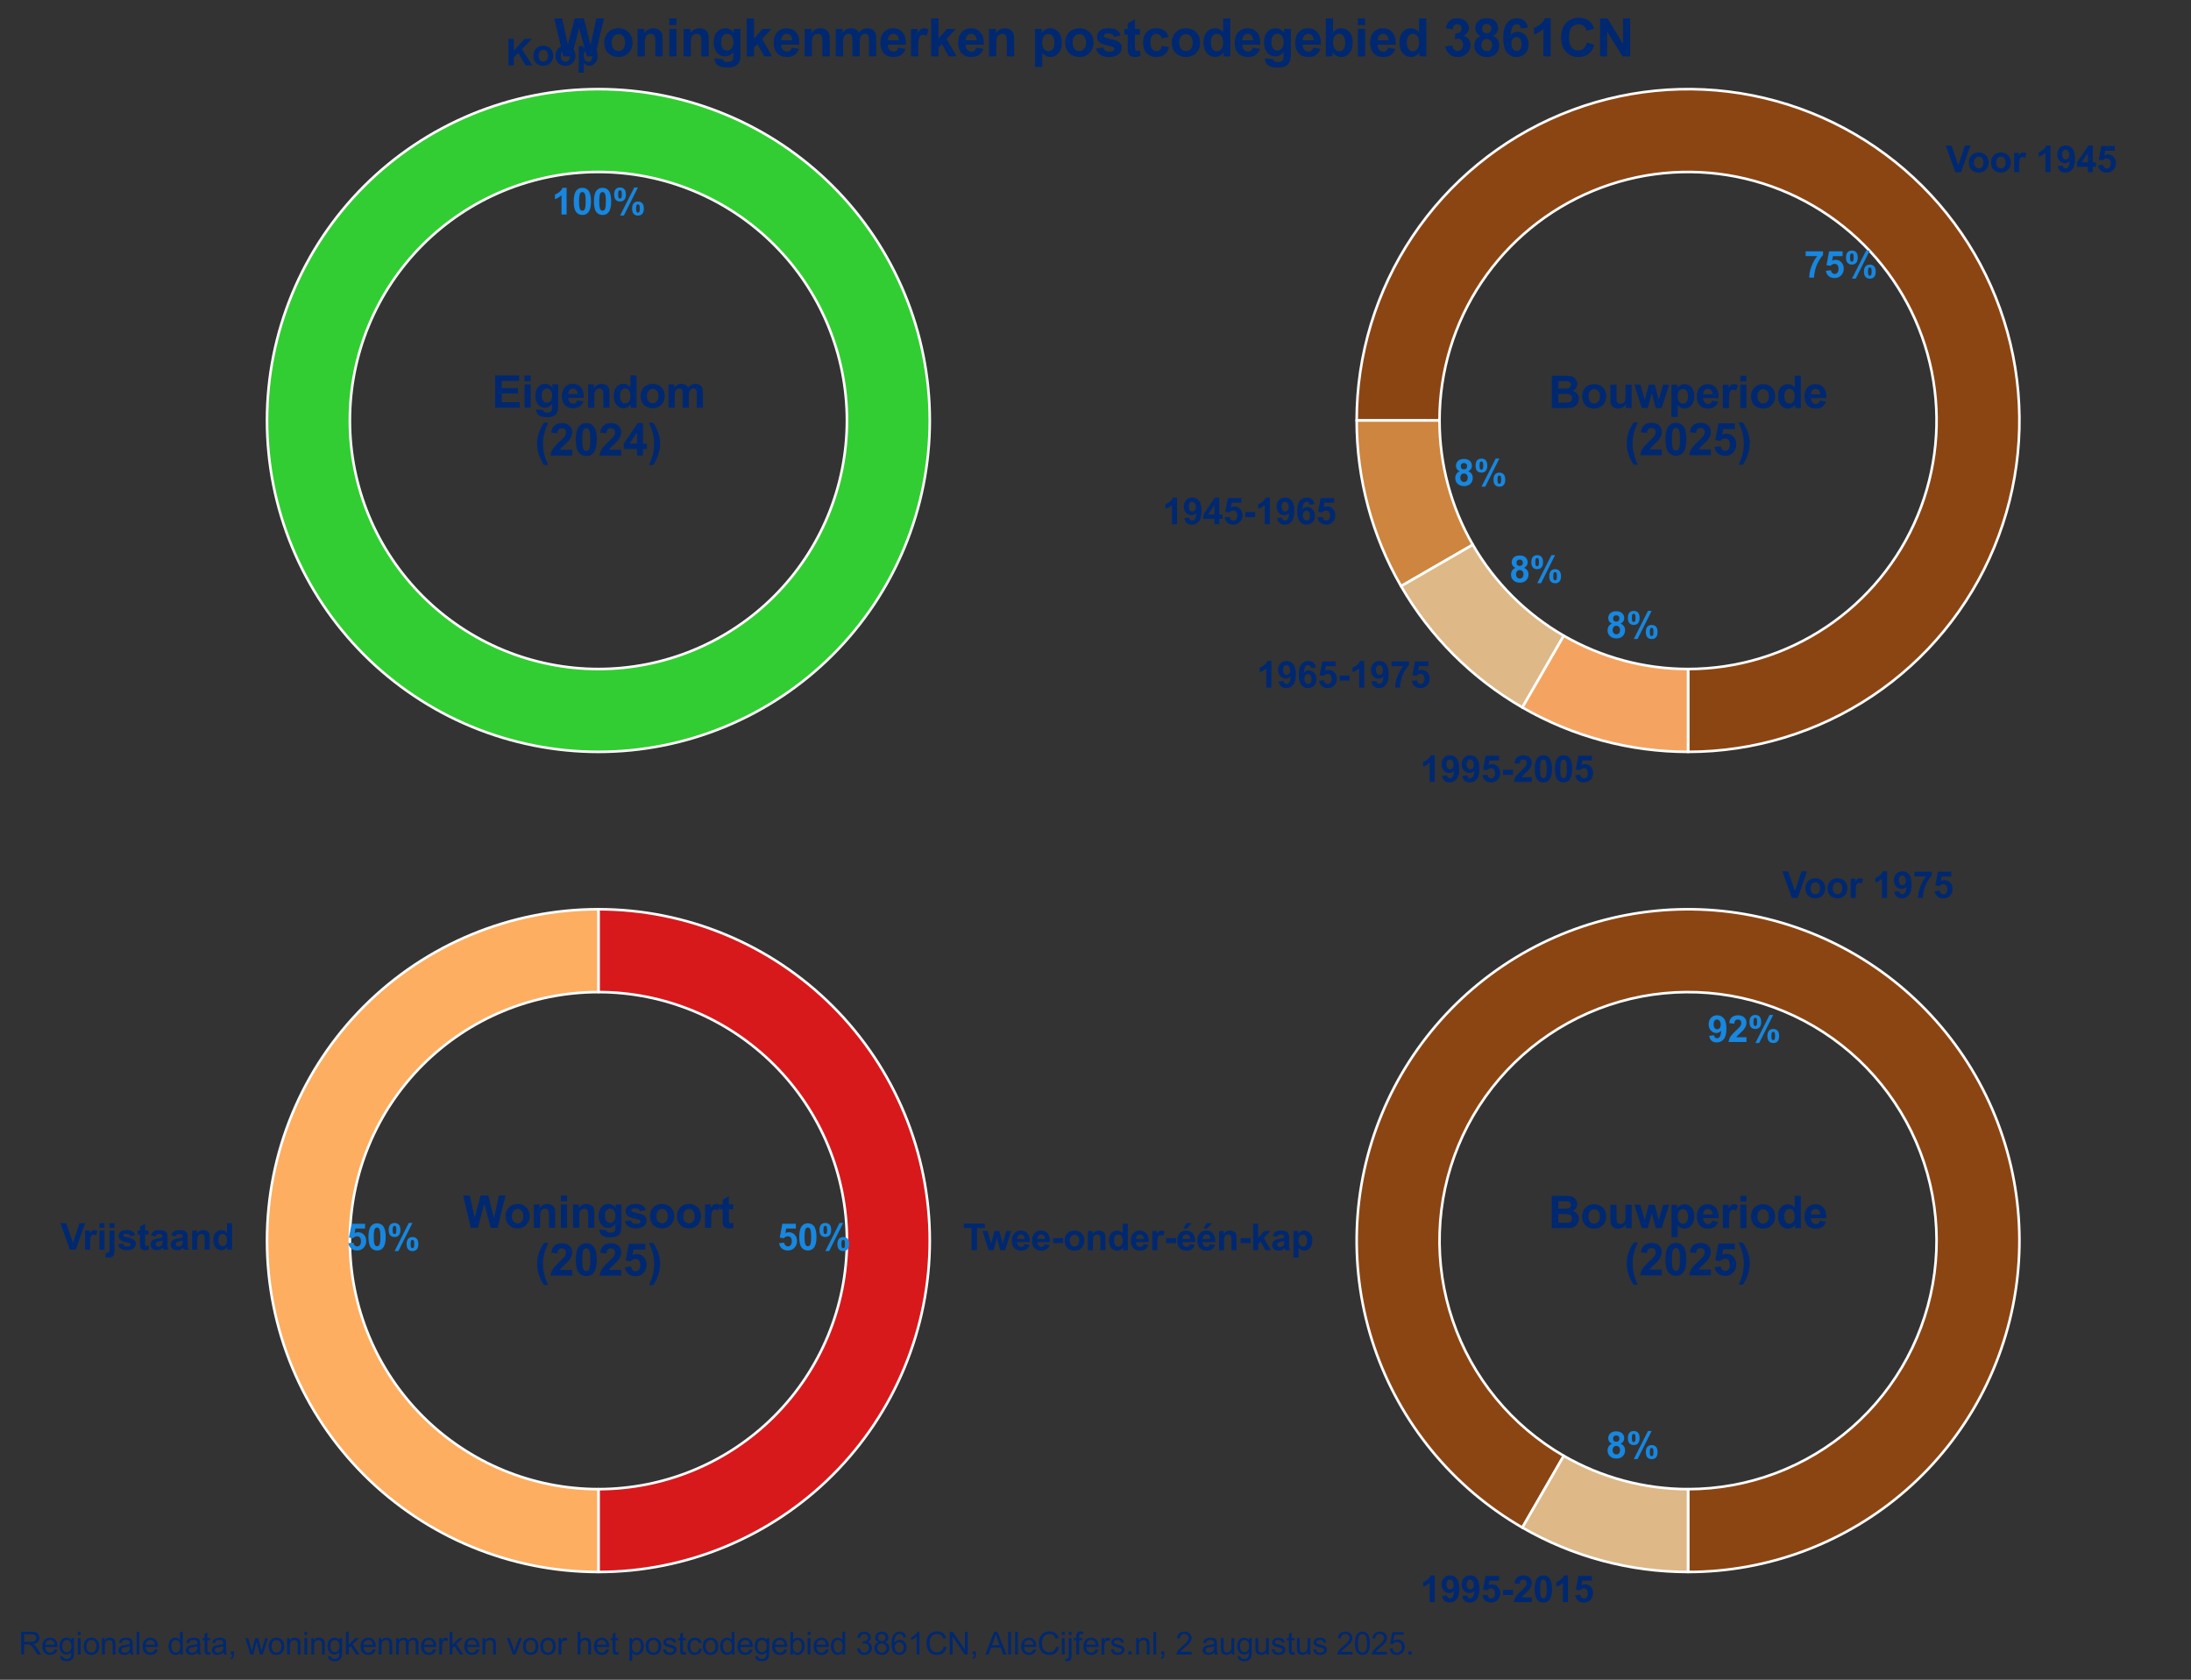 <?xml version="1.0" encoding="utf-8" standalone="no"?>
<!DOCTYPE svg PUBLIC "-//W3C//DTD SVG 1.1//EN"
  "http://www.w3.org/Graphics/SVG/1.1/DTD/svg11.dtd">
<svg xmlns:xlink="http://www.w3.org/1999/xlink" width="845.186pt" height="648pt" viewBox="0 0 845.186 648" xmlns="http://www.w3.org/2000/svg" version="1.1">
 <rect x="0" y="0" width="845.186" height="648" fill="#333333" stroke="none"/>
 <defs>
  <style type="text/css">*{stroke-linejoin: round; stroke-linecap: butt}</style>
 </defs>
 <g id="figure_1">
  <g id="patch_1">
   <path d="M 0 648 
L 845.186 648 
L 845.186 0 
L 0 0 
L 0 648 
z
" style="fill: none"/>
  </g>
  <g id="axes_1">
   <g id="matplotlib.axis_1"/>
   <g id="matplotlib.axis_2"/>
   <g id="patch_2">
    <path d="M 358.663 162.212 
C 358.663 145.425 355.356 128.802 348.933 113.294 
C 342.509 97.785 333.093 83.693 321.223 71.823 
C 309.353 59.953 295.261 50.537 279.752 44.113 
C 264.244 37.689 247.62 34.383 230.834 34.383 
C 214.048 34.383 197.425 37.689 181.916 44.113 
C 166.408 50.537 152.315 59.953 140.445 71.823 
C 128.576 83.693 119.16 97.785 112.736 113.294 
C 106.312 128.802 103.005 145.425 103.005 162.212 
C 103.005 178.998 106.312 195.621 112.736 211.13 
C 119.16 226.638 128.576 240.731 140.445 252.6 
C 152.315 264.47 166.408 273.886 181.916 280.31 
C 197.425 286.734 214.048 290.041 230.834 290.041 
C 247.62 290.041 264.244 286.734 279.752 280.31 
C 295.261 273.886 309.353 264.47 321.223 252.6 
C 333.093 240.731 342.509 226.638 348.933 211.13 
C 355.356 195.621 358.663 178.998 358.663 162.212 
M 326.706 162.212 
C 326.706 174.802 324.226 187.269 319.408 198.9 
C 314.59 210.532 307.528 221.101 298.626 230.003 
C 289.723 238.906 279.154 245.968 267.523 250.786 
C 255.891 255.604 243.424 258.083 230.834 258.083 
C 218.244 258.083 205.777 255.604 194.146 250.786 
C 182.514 245.968 171.945 238.906 163.043 230.003 
C 154.14 221.101 147.078 210.532 142.26 198.9 
C 137.442 187.269 134.962 174.802 134.962 162.212 
C 134.962 149.622 137.442 137.155 142.26 125.523 
C 147.078 113.892 154.14 103.323 163.043 94.42 
C 171.945 85.518 182.514 78.456 194.146 73.638 
C 205.777 68.82 218.244 66.34 230.834 66.34 
C 243.424 66.34 255.891 68.82 267.523 73.638 
C 279.154 78.456 289.723 85.518 298.626 94.42 
C 307.528 103.323 314.59 113.892 319.408 125.523 
C 324.226 137.155 326.706 149.622 326.706 162.212 
z
" style="fill: #32cd32; stroke: #ffffff; stroke-linejoin: miter"/>
   </g>
   <g id="text_1">
    <!-- Koop -->
    <g style="fill: #002870" transform="translate(195.071 25.229) scale(0.14 -0.14)">
     <defs>
      <path id="Arial-BoldMT-4b" d="M 478 0 
L 478 4581 
L 1403 4581 
L 1403 2547 
L 3272 4581 
L 4516 4581 
L 2791 2797 
L 4609 0 
L 3413 0 
L 2153 2150 
L 1403 1384 
L 1403 0 
L 478 0 
z
" transform="scale(0.016)"/>
      <path id="Arial-BoldMT-6f" d="M 256 1706 
Q 256 2144 472 2553 
Q 688 2963 1083 3178 
Q 1478 3394 1966 3394 
Q 2719 3394 3200 2905 
Q 3681 2416 3681 1669 
Q 3681 916 3195 420 
Q 2709 -75 1972 -75 
Q 1516 -75 1102 131 
Q 688 338 472 736 
Q 256 1134 256 1706 
z
M 1156 1659 
Q 1156 1166 1390 903 
Q 1625 641 1969 641 
Q 2313 641 2545 903 
Q 2778 1166 2778 1666 
Q 2778 2153 2545 2415 
Q 2313 2678 1969 2678 
Q 1625 2678 1390 2415 
Q 1156 2153 1156 1659 
z
" transform="scale(0.016)"/>
      <path id="Arial-BoldMT-70" d="M 434 3319 
L 1253 3319 
L 1253 2831 
Q 1413 3081 1684 3237 
Q 1956 3394 2288 3394 
Q 2866 3394 3269 2941 
Q 3672 2488 3672 1678 
Q 3672 847 3265 386 
Q 2859 -75 2281 -75 
Q 2006 -75 1782 34 
Q 1559 144 1313 409 
L 1313 -1263 
L 434 -1263 
L 434 3319 
z
M 1303 1716 
Q 1303 1156 1525 889 
Q 1747 622 2066 622 
Q 2372 622 2575 867 
Q 2778 1113 2778 1672 
Q 2778 2194 2568 2447 
Q 2359 2700 2050 2700 
Q 1728 2700 1515 2451 
Q 1303 2203 1303 1716 
z
" transform="scale(0.016)"/>
     </defs>
     <use xlink:href="#Arial-BoldMT-4b"/>
     <use xlink:href="#Arial-BoldMT-6f" transform="translate(72.217 0)"/>
     <use xlink:href="#Arial-BoldMT-6f" transform="translate(133.301 0)"/>
     <use xlink:href="#Arial-BoldMT-70" transform="translate(194.385 0)"/>
    </g>
   </g>
   <g id="text_2">
    <!-- 100% -->
    <g style="fill: #1787e0" transform="translate(212.932 82.752) scale(0.14 -0.14)">
     <defs>
      <path id="Arial-BoldMT-31" d="M 2519 0 
L 1641 0 
L 1641 3309 
Q 1159 2859 506 2644 
L 506 3441 
Q 850 3553 1253 3867 
Q 1656 4181 1806 4600 
L 2519 4600 
L 2519 0 
z
" transform="scale(0.016)"/>
      <path id="Arial-BoldMT-30" d="M 1756 4600 
Q 2422 4600 2797 4125 
Q 3244 3563 3244 2259 
Q 3244 959 2794 391 
Q 2422 -78 1756 -78 
Q 1088 -78 678 436 
Q 269 950 269 2269 
Q 269 3563 719 4131 
Q 1091 4600 1756 4600 
z
M 1756 3872 
Q 1597 3872 1472 3770 
Q 1347 3669 1278 3406 
Q 1188 3066 1188 2259 
Q 1188 1453 1269 1151 
Q 1350 850 1473 750 
Q 1597 650 1756 650 
Q 1916 650 2041 751 
Q 2166 853 2234 1116 
Q 2325 1453 2325 2259 
Q 2325 3066 2244 3367 
Q 2163 3669 2039 3770 
Q 1916 3872 1756 3872 
z
" transform="scale(0.016)"/>
      <path id="Arial-BoldMT-25" d="M 278 3450 
Q 278 4066 548 4362 
Q 819 4659 1281 4659 
Q 1759 4659 2029 4364 
Q 2300 4069 2300 3450 
Q 2300 2834 2029 2537 
Q 1759 2241 1297 2241 
Q 819 2241 548 2536 
Q 278 2831 278 3450 
z
M 963 3456 
Q 963 3009 1066 2856 
Q 1144 2744 1281 2744 
Q 1422 2744 1500 2856 
Q 1600 3009 1600 3456 
Q 1600 3903 1500 4053 
Q 1422 4169 1281 4169 
Q 1144 4169 1066 4056 
Q 963 3903 963 3456 
z
M 1950 -175 
L 1300 -175 
L 3741 4659 
L 4372 4659 
L 1950 -175 
z
M 3369 1028 
Q 3369 1644 3639 1941 
Q 3909 2238 4378 2238 
Q 4850 2238 5120 1941 
Q 5391 1644 5391 1028 
Q 5391 409 5120 112 
Q 4850 -184 4388 -184 
Q 3909 -184 3639 112 
Q 3369 409 3369 1028 
z
M 4053 1031 
Q 4053 584 4156 434 
Q 4234 319 4372 319 
Q 4513 319 4588 431 
Q 4691 584 4691 1031 
Q 4691 1478 4591 1631 
Q 4513 1744 4372 1744 
Q 4231 1744 4156 1631 
Q 4053 1478 4053 1031 
z
" transform="scale(0.016)"/>
     </defs>
     <use xlink:href="#Arial-BoldMT-31"/>
     <use xlink:href="#Arial-BoldMT-30" transform="translate(55.615 0)"/>
     <use xlink:href="#Arial-BoldMT-30" transform="translate(111.23 0)"/>
     <use xlink:href="#Arial-BoldMT-25" transform="translate(166.846 0)"/>
    </g>
   </g>
   <g id="text_3">
    <!-- Eigendom -->
    <g style="fill: #002870" transform="translate(189.751 157.293) scale(0.17 -0.17)">
     <defs>
      <path id="Arial-BoldMT-45" d="M 466 0 
L 466 4581 
L 3863 4581 
L 3863 3806 
L 1391 3806 
L 1391 2791 
L 3691 2791 
L 3691 2019 
L 1391 2019 
L 1391 772 
L 3950 772 
L 3950 0 
L 466 0 
z
" transform="scale(0.016)"/>
      <path id="Arial-BoldMT-69" d="M 459 3769 
L 459 4581 
L 1338 4581 
L 1338 3769 
L 459 3769 
z
M 459 0 
L 459 3319 
L 1338 3319 
L 1338 0 
L 459 0 
z
" transform="scale(0.016)"/>
      <path id="Arial-BoldMT-67" d="M 378 -219 
L 1381 -341 
Q 1406 -516 1497 -581 
Q 1622 -675 1891 -675 
Q 2234 -675 2406 -572 
Q 2522 -503 2581 -350 
Q 2622 -241 2622 53 
L 2622 538 
Q 2228 0 1628 0 
Q 959 0 569 566 
Q 263 1013 263 1678 
Q 263 2513 664 2953 
Q 1066 3394 1663 3394 
Q 2278 3394 2678 2853 
L 2678 3319 
L 3500 3319 
L 3500 341 
Q 3500 -247 3403 -537 
Q 3306 -828 3131 -993 
Q 2956 -1159 2664 -1253 
Q 2372 -1347 1925 -1347 
Q 1081 -1347 728 -1058 
Q 375 -769 375 -325 
Q 375 -281 378 -219 
z
M 1163 1728 
Q 1163 1200 1367 954 
Q 1572 709 1872 709 
Q 2194 709 2416 961 
Q 2638 1213 2638 1706 
Q 2638 2222 2425 2472 
Q 2213 2722 1888 2722 
Q 1572 2722 1367 2476 
Q 1163 2231 1163 1728 
z
" transform="scale(0.016)"/>
      <path id="Arial-BoldMT-65" d="M 2381 1056 
L 3256 909 
Q 3088 428 2723 176 
Q 2359 -75 1813 -75 
Q 947 -75 531 491 
Q 203 944 203 1634 
Q 203 2459 634 2926 
Q 1066 3394 1725 3394 
Q 2466 3394 2894 2905 
Q 3322 2416 3303 1406 
L 1103 1406 
Q 1113 1016 1316 798 
Q 1519 581 1822 581 
Q 2028 581 2168 693 
Q 2309 806 2381 1056 
z
M 2431 1944 
Q 2422 2325 2234 2523 
Q 2047 2722 1778 2722 
Q 1491 2722 1303 2513 
Q 1116 2303 1119 1944 
L 2431 1944 
z
" transform="scale(0.016)"/>
      <path id="Arial-BoldMT-6e" d="M 3478 0 
L 2600 0 
L 2600 1694 
Q 2600 2231 2544 2389 
Q 2488 2547 2361 2634 
Q 2234 2722 2056 2722 
Q 1828 2722 1647 2597 
Q 1466 2472 1398 2265 
Q 1331 2059 1331 1503 
L 1331 0 
L 453 0 
L 453 3319 
L 1269 3319 
L 1269 2831 
Q 1703 3394 2363 3394 
Q 2653 3394 2893 3289 
Q 3134 3184 3257 3021 
Q 3381 2859 3429 2653 
Q 3478 2447 3478 2063 
L 3478 0 
z
" transform="scale(0.016)"/>
      <path id="Arial-BoldMT-64" d="M 3503 0 
L 2688 0 
L 2688 488 
Q 2484 203 2207 64 
Q 1931 -75 1650 -75 
Q 1078 -75 670 386 
Q 263 847 263 1672 
Q 263 2516 659 2955 
Q 1056 3394 1663 3394 
Q 2219 3394 2625 2931 
L 2625 4581 
L 3503 4581 
L 3503 0 
z
M 1159 1731 
Q 1159 1200 1306 963 
Q 1519 619 1900 619 
Q 2203 619 2415 876 
Q 2628 1134 2628 1647 
Q 2628 2219 2422 2470 
Q 2216 2722 1894 2722 
Q 1581 2722 1370 2473 
Q 1159 2225 1159 1731 
z
" transform="scale(0.016)"/>
      <path id="Arial-BoldMT-6d" d="M 394 3319 
L 1203 3319 
L 1203 2866 
Q 1638 3394 2238 3394 
Q 2556 3394 2790 3262 
Q 3025 3131 3175 2866 
Q 3394 3131 3647 3262 
Q 3900 3394 4188 3394 
Q 4553 3394 4806 3245 
Q 5059 3097 5184 2809 
Q 5275 2597 5275 2122 
L 5275 0 
L 4397 0 
L 4397 1897 
Q 4397 2391 4306 2534 
Q 4184 2722 3931 2722 
Q 3747 2722 3584 2609 
Q 3422 2497 3350 2280 
Q 3278 2063 3278 1594 
L 3278 0 
L 2400 0 
L 2400 1819 
Q 2400 2303 2353 2443 
Q 2306 2584 2207 2653 
Q 2109 2722 1941 2722 
Q 1738 2722 1575 2612 
Q 1413 2503 1342 2297 
Q 1272 2091 1272 1613 
L 1272 0 
L 394 0 
L 394 3319 
z
" transform="scale(0.016)"/>
     </defs>
     <use xlink:href="#Arial-BoldMT-45"/>
     <use xlink:href="#Arial-BoldMT-69" transform="translate(66.699 0)"/>
     <use xlink:href="#Arial-BoldMT-67" transform="translate(94.482 0)"/>
     <use xlink:href="#Arial-BoldMT-65" transform="translate(155.566 0)"/>
     <use xlink:href="#Arial-BoldMT-6e" transform="translate(211.182 0)"/>
     <use xlink:href="#Arial-BoldMT-64" transform="translate(272.266 0)"/>
     <use xlink:href="#Arial-BoldMT-6f" transform="translate(333.35 0)"/>
     <use xlink:href="#Arial-BoldMT-6d" transform="translate(394.434 0)"/>
    </g>
    <!-- (2024) -->
    <g style="fill: #002870" transform="translate(206.266 175.721) scale(0.17 -0.17)">
     <defs>
      <path id="Arial-BoldMT-28" d="M 1916 -1347 
L 1313 -1347 
Q 834 -625 584 153 
Q 334 931 334 1659 
Q 334 2563 644 3369 
Q 913 4069 1325 4659 
L 1925 4659 
Q 1497 3713 1336 3048 
Q 1175 2384 1175 1641 
Q 1175 1128 1270 590 
Q 1366 53 1531 -431 
Q 1641 -750 1916 -1347 
z
" transform="scale(0.016)"/>
      <path id="Arial-BoldMT-32" d="M 3238 816 
L 3238 0 
L 159 0 
Q 209 463 459 877 
Q 709 1291 1447 1975 
Q 2041 2528 2175 2725 
Q 2356 2997 2356 3263 
Q 2356 3556 2198 3714 
Q 2041 3872 1763 3872 
Q 1488 3872 1325 3706 
Q 1163 3541 1138 3156 
L 263 3244 
Q 341 3969 753 4284 
Q 1166 4600 1784 4600 
Q 2463 4600 2850 4234 
Q 3238 3869 3238 3325 
Q 3238 3016 3127 2736 
Q 3016 2456 2775 2150 
Q 2616 1947 2200 1565 
Q 1784 1184 1673 1059 
Q 1563 934 1494 816 
L 3238 816 
z
" transform="scale(0.016)"/>
      <path id="Arial-BoldMT-34" d="M 1994 0 
L 1994 922 
L 119 922 
L 119 1691 
L 2106 4600 
L 2844 4600 
L 2844 1694 
L 3413 1694 
L 3413 922 
L 2844 922 
L 2844 0 
L 1994 0 
z
M 1994 1694 
L 1994 3259 
L 941 1694 
L 1994 1694 
z
" transform="scale(0.016)"/>
      <path id="Arial-BoldMT-29" d="M 216 -1347 
Q 475 -791 581 -494 
Q 688 -197 778 190 
Q 869 578 912 926 
Q 956 1275 956 1641 
Q 956 2384 797 3048 
Q 638 3713 209 4659 
L 806 4659 
Q 1278 3988 1539 3234 
Q 1800 2481 1800 1706 
Q 1800 1053 1594 306 
Q 1359 -531 822 -1347 
L 216 -1347 
z
" transform="scale(0.016)"/>
     </defs>
     <use xlink:href="#Arial-BoldMT-28"/>
     <use xlink:href="#Arial-BoldMT-32" transform="translate(33.301 0)"/>
     <use xlink:href="#Arial-BoldMT-30" transform="translate(88.916 0)"/>
     <use xlink:href="#Arial-BoldMT-32" transform="translate(144.531 0)"/>
     <use xlink:href="#Arial-BoldMT-34" transform="translate(200.146 0)"/>
     <use xlink:href="#Arial-BoldMT-29" transform="translate(255.762 0)"/>
    </g>
   </g>
  </g>
  <g id="axes_2">
   <g id="matplotlib.axis_3"/>
   <g id="matplotlib.axis_4"/>
   <g id="patch_3">
    <path d="M 651.17 290.041 
C 676.449 290.041 701.169 282.542 722.188 268.498 
C 743.207 254.453 759.595 234.485 769.269 211.13 
C 778.943 187.775 781.475 162.067 776.543 137.273 
C 771.611 112.48 759.434 89.698 741.559 71.823 
C 723.684 53.948 700.902 41.77 676.108 36.839 
C 651.315 31.907 625.607 34.439 602.252 44.113 
C 578.897 53.787 558.929 70.175 544.884 91.193 
C 530.84 112.212 523.341 136.932 523.341 162.212 
L 555.298 162.212 
C 555.298 143.252 560.922 124.712 571.456 108.948 
C 581.989 93.184 596.966 80.893 614.482 73.638 
C 631.998 66.382 651.279 64.483 669.874 68.182 
C 688.469 71.881 705.556 81.014 718.962 94.42 
C 732.368 107.826 741.501 124.913 745.2 143.508 
C 748.899 162.103 747 181.384 739.744 198.9 
C 732.489 216.416 720.198 231.393 704.434 241.926 
C 688.67 252.459 670.13 258.083 651.17 258.083 
z
" style="fill: #8b4513; stroke: #ffffff; stroke-linejoin: miter"/>
   </g>
   <g id="patch_4">
    <path d="M 523.341 162.212 
C 523.341 173.383 524.806 184.506 527.697 195.296 
C 530.588 206.087 534.881 216.452 540.467 226.126 
L 568.143 210.147 
C 563.954 202.892 560.734 195.118 558.565 187.025 
C 556.397 178.932 555.298 170.59 555.298 162.212 
z
" style="fill: #cd853f; stroke: #ffffff; stroke-linejoin: miter"/>
   </g>
   <g id="patch_5">
    <path d="M 540.467 226.126 
C 546.053 235.801 552.882 244.701 560.781 252.6 
C 568.681 260.5 577.581 267.329 587.256 272.915 
L 603.234 245.239 
C 595.979 241.05 589.303 235.928 583.379 230.003 
C 577.454 224.079 572.332 217.403 568.143 210.147 
z
" style="fill: #deb887; stroke: #ffffff; stroke-linejoin: miter"/>
   </g>
   <g id="patch_6">
    <path d="M 587.256 272.915 
C 596.93 278.5 607.295 282.794 618.086 285.685 
C 628.876 288.576 639.999 290.041 651.17 290.041 
L 651.17 258.083 
C 642.792 258.083 634.45 256.985 626.357 254.817 
C 618.264 252.648 610.49 249.428 603.234 245.239 
z
" style="fill: #f4a460; stroke: #ffffff; stroke-linejoin: miter"/>
   </g>
   <g id="text_4">
    <!-- Voor 1945 -->
    <g style="fill: #002870" transform="translate(750.598 66.413) scale(0.14 -0.14)">
     <defs>
      <path id="Arial-BoldMT-56" d="M 1634 0 
L -3 4581 
L 1000 4581 
L 2159 1191 
L 3281 4581 
L 4263 4581 
L 2622 0 
L 1634 0 
z
" transform="scale(0.016)"/>
      <path id="Arial-BoldMT-72" d="M 1300 0 
L 422 0 
L 422 3319 
L 1238 3319 
L 1238 2847 
Q 1447 3181 1614 3287 
Q 1781 3394 1994 3394 
Q 2294 3394 2572 3228 
L 2300 2463 
Q 2078 2606 1888 2606 
Q 1703 2606 1575 2504 
Q 1447 2403 1373 2137 
Q 1300 1872 1300 1025 
L 1300 0 
z
" transform="scale(0.016)"/>
      <path id="Arial-BoldMT-20" transform="scale(0.016)"/>
      <path id="Arial-BoldMT-39" d="M 291 1059 
L 1141 1153 
Q 1172 894 1303 769 
Q 1434 644 1650 644 
Q 1922 644 2112 894 
Q 2303 1144 2356 1931 
Q 2025 1547 1528 1547 
Q 988 1547 595 1964 
Q 203 2381 203 3050 
Q 203 3747 617 4173 
Q 1031 4600 1672 4600 
Q 2369 4600 2816 4061 
Q 3263 3522 3263 2288 
Q 3263 1031 2797 475 
Q 2331 -81 1584 -81 
Q 1047 -81 715 205 
Q 384 491 291 1059 
z
M 2278 2978 
Q 2278 3403 2083 3637 
Q 1888 3872 1631 3872 
Q 1388 3872 1227 3680 
Q 1066 3488 1066 3050 
Q 1066 2606 1241 2398 
Q 1416 2191 1678 2191 
Q 1931 2191 2104 2391 
Q 2278 2591 2278 2978 
z
" transform="scale(0.016)"/>
      <path id="Arial-BoldMT-35" d="M 284 1178 
L 1159 1269 
Q 1197 972 1381 798 
Q 1566 625 1806 625 
Q 2081 625 2272 848 
Q 2463 1072 2463 1522 
Q 2463 1944 2273 2155 
Q 2084 2366 1781 2366 
Q 1403 2366 1103 2031 
L 391 2134 
L 841 4519 
L 3163 4519 
L 3163 3697 
L 1506 3697 
L 1369 2919 
Q 1663 3066 1969 3066 
Q 2553 3066 2959 2641 
Q 3366 2216 3366 1538 
Q 3366 972 3038 528 
Q 2591 -78 1797 -78 
Q 1163 -78 763 262 
Q 363 603 284 1178 
z
" transform="scale(0.016)"/>
     </defs>
     <use xlink:href="#Arial-BoldMT-56"/>
     <use xlink:href="#Arial-BoldMT-6f" transform="translate(59.324 0)"/>
     <use xlink:href="#Arial-BoldMT-6f" transform="translate(120.408 0)"/>
     <use xlink:href="#Arial-BoldMT-72" transform="translate(181.492 0)"/>
     <use xlink:href="#Arial-BoldMT-20" transform="translate(220.408 0)"/>
     <use xlink:href="#Arial-BoldMT-31" transform="translate(248.191 0)"/>
     <use xlink:href="#Arial-BoldMT-39" transform="translate(303.807 0)"/>
     <use xlink:href="#Arial-BoldMT-34" transform="translate(359.422 0)"/>
     <use xlink:href="#Arial-BoldMT-35" transform="translate(415.037 0)"/>
    </g>
   </g>
   <g id="text_5">
    <!-- 75% -->
    <g style="fill: #1787e0" transform="translate(695.913 107.088) scale(0.14 -0.14)">
     <defs>
      <path id="Arial-BoldMT-37" d="M 272 3703 
L 272 4519 
L 3275 4519 
L 3275 3881 
Q 2903 3516 2518 2831 
Q 2134 2147 1932 1376 
Q 1731 606 1734 0 
L 888 0 
Q 909 950 1279 1937 
Q 1650 2925 2269 3703 
L 272 3703 
z
" transform="scale(0.016)"/>
     </defs>
     <use xlink:href="#Arial-BoldMT-37"/>
     <use xlink:href="#Arial-BoldMT-35" transform="translate(55.615 0)"/>
     <use xlink:href="#Arial-BoldMT-25" transform="translate(111.23 0)"/>
    </g>
   </g>
   <g id="text_6">
    <!-- 1945-1965 -->
    <g style="fill: #002870" transform="translate(448.405 202.234) scale(0.14 -0.14)">
     <defs>
      <path id="Arial-BoldMT-2d" d="M 359 1222 
L 359 2100 
L 2084 2100 
L 2084 1222 
L 359 1222 
z
" transform="scale(0.016)"/>
      <path id="Arial-BoldMT-36" d="M 3247 3459 
L 2397 3366 
Q 2366 3628 2234 3753 
Q 2103 3878 1894 3878 
Q 1616 3878 1423 3628 
Q 1231 3378 1181 2588 
Q 1509 2975 1997 2975 
Q 2547 2975 2939 2556 
Q 3331 2138 3331 1475 
Q 3331 772 2918 347 
Q 2506 -78 1859 -78 
Q 1166 -78 719 461 
Q 272 1000 272 2228 
Q 272 3488 737 4044 
Q 1203 4600 1947 4600 
Q 2469 4600 2811 4308 
Q 3153 4016 3247 3459 
z
M 1256 1544 
Q 1256 1116 1453 883 
Q 1650 650 1903 650 
Q 2147 650 2309 840 
Q 2472 1031 2472 1466 
Q 2472 1913 2297 2120 
Q 2122 2328 1859 2328 
Q 1606 2328 1431 2129 
Q 1256 1931 1256 1544 
z
" transform="scale(0.016)"/>
     </defs>
     <use xlink:href="#Arial-BoldMT-31"/>
     <use xlink:href="#Arial-BoldMT-39" transform="translate(55.615 0)"/>
     <use xlink:href="#Arial-BoldMT-34" transform="translate(111.23 0)"/>
     <use xlink:href="#Arial-BoldMT-35" transform="translate(166.846 0)"/>
     <use xlink:href="#Arial-BoldMT-2d" transform="translate(222.461 0)"/>
     <use xlink:href="#Arial-BoldMT-31" transform="translate(255.762 0)"/>
     <use xlink:href="#Arial-BoldMT-39" transform="translate(311.377 0)"/>
     <use xlink:href="#Arial-BoldMT-36" transform="translate(366.992 0)"/>
     <use xlink:href="#Arial-BoldMT-35" transform="translate(422.607 0)"/>
    </g>
   </g>
   <g id="text_7">
    <!-- 8% -->
    <g style="fill: #1787e0" transform="translate(560.795 187.346) scale(0.14 -0.14)">
     <defs>
      <path id="Arial-BoldMT-38" d="M 1025 2472 
Q 684 2616 529 2867 
Q 375 3119 375 3419 
Q 375 3931 733 4265 
Q 1091 4600 1750 4600 
Q 2403 4600 2764 4265 
Q 3125 3931 3125 3419 
Q 3125 3100 2959 2851 
Q 2794 2603 2494 2472 
Q 2875 2319 3073 2025 
Q 3272 1731 3272 1347 
Q 3272 713 2867 316 
Q 2463 -81 1791 -81 
Q 1166 -81 750 247 
Q 259 634 259 1309 
Q 259 1681 443 1992 
Q 628 2303 1025 2472 
z
M 1206 3356 
Q 1206 3094 1354 2947 
Q 1503 2800 1750 2800 
Q 2000 2800 2150 2948 
Q 2300 3097 2300 3359 
Q 2300 3606 2151 3754 
Q 2003 3903 1759 3903 
Q 1506 3903 1356 3753 
Q 1206 3603 1206 3356 
z
M 1125 1394 
Q 1125 1031 1311 828 
Q 1497 625 1775 625 
Q 2047 625 2225 820 
Q 2403 1016 2403 1384 
Q 2403 1706 2222 1901 
Q 2041 2097 1763 2097 
Q 1441 2097 1283 1875 
Q 1125 1653 1125 1394 
z
" transform="scale(0.016)"/>
     </defs>
     <use xlink:href="#Arial-BoldMT-38"/>
     <use xlink:href="#Arial-BoldMT-25" transform="translate(55.615 0)"/>
    </g>
   </g>
   <g id="text_8">
    <!-- 1965-1975 -->
    <g style="fill: #002870" transform="translate(484.799 265.268) scale(0.14 -0.14)">
     <use xlink:href="#Arial-BoldMT-31"/>
     <use xlink:href="#Arial-BoldMT-39" transform="translate(55.615 0)"/>
     <use xlink:href="#Arial-BoldMT-36" transform="translate(111.23 0)"/>
     <use xlink:href="#Arial-BoldMT-35" transform="translate(166.846 0)"/>
     <use xlink:href="#Arial-BoldMT-2d" transform="translate(222.461 0)"/>
     <use xlink:href="#Arial-BoldMT-31" transform="translate(255.762 0)"/>
     <use xlink:href="#Arial-BoldMT-39" transform="translate(311.377 0)"/>
     <use xlink:href="#Arial-BoldMT-37" transform="translate(366.992 0)"/>
     <use xlink:href="#Arial-BoldMT-35" transform="translate(422.607 0)"/>
    </g>
   </g>
   <g id="text_9">
    <!-- 8% -->
    <g style="fill: #1787e0" transform="translate(582.3 224.593) scale(0.14 -0.14)">
     <use xlink:href="#Arial-BoldMT-38"/>
     <use xlink:href="#Arial-BoldMT-25" transform="translate(55.615 0)"/>
    </g>
   </g>
   <g id="text_10">
    <!-- 1995-2005 -->
    <g style="fill: #002870" transform="translate(547.833 301.661) scale(0.14 -0.14)">
     <use xlink:href="#Arial-BoldMT-31"/>
     <use xlink:href="#Arial-BoldMT-39" transform="translate(55.615 0)"/>
     <use xlink:href="#Arial-BoldMT-39" transform="translate(111.23 0)"/>
     <use xlink:href="#Arial-BoldMT-35" transform="translate(166.846 0)"/>
     <use xlink:href="#Arial-BoldMT-2d" transform="translate(222.461 0)"/>
     <use xlink:href="#Arial-BoldMT-32" transform="translate(255.762 0)"/>
     <use xlink:href="#Arial-BoldMT-30" transform="translate(311.377 0)"/>
     <use xlink:href="#Arial-BoldMT-30" transform="translate(366.992 0)"/>
     <use xlink:href="#Arial-BoldMT-35" transform="translate(422.607 0)"/>
    </g>
   </g>
   <g id="text_11">
    <!-- 8% -->
    <g style="fill: #1787e0" transform="translate(619.548 246.098) scale(0.14 -0.14)">
     <use xlink:href="#Arial-BoldMT-38"/>
     <use xlink:href="#Arial-BoldMT-25" transform="translate(55.615 0)"/>
    </g>
   </g>
   <g id="text_12">
    <!-- Bouwperiode -->
    <g style="fill: #002870" transform="translate(597.339 157.404) scale(0.17 -0.17)">
     <defs>
      <path id="Arial-BoldMT-42" d="M 469 4581 
L 2300 4581 
Q 2844 4581 3111 4536 
Q 3378 4491 3589 4347 
Q 3800 4203 3940 3964 
Q 4081 3725 4081 3428 
Q 4081 3106 3907 2837 
Q 3734 2569 3438 2434 
Q 3856 2313 4081 2019 
Q 4306 1725 4306 1328 
Q 4306 1016 4161 720 
Q 4016 425 3764 248 
Q 3513 72 3144 31 
Q 2913 6 2028 0 
L 469 0 
L 469 4581 
z
M 1394 3819 
L 1394 2759 
L 2000 2759 
Q 2541 2759 2672 2775 
Q 2909 2803 3045 2939 
Q 3181 3075 3181 3297 
Q 3181 3509 3064 3642 
Q 2947 3775 2716 3803 
Q 2578 3819 1925 3819 
L 1394 3819 
z
M 1394 1997 
L 1394 772 
L 2250 772 
Q 2750 772 2884 800 
Q 3091 838 3220 983 
Q 3350 1128 3350 1372 
Q 3350 1578 3250 1722 
Q 3150 1866 2961 1931 
Q 2772 1997 2141 1997 
L 1394 1997 
z
" transform="scale(0.016)"/>
      <path id="Arial-BoldMT-75" d="M 2644 0 
L 2644 497 
Q 2463 231 2167 78 
Q 1872 -75 1544 -75 
Q 1209 -75 943 72 
Q 678 219 559 484 
Q 441 750 441 1219 
L 441 3319 
L 1319 3319 
L 1319 1794 
Q 1319 1094 1367 936 
Q 1416 778 1544 686 
Q 1672 594 1869 594 
Q 2094 594 2272 717 
Q 2450 841 2515 1023 
Q 2581 1206 2581 1919 
L 2581 3319 
L 3459 3319 
L 3459 0 
L 2644 0 
z
" transform="scale(0.016)"/>
      <path id="Arial-BoldMT-77" d="M 1078 0 
L 28 3319 
L 881 3319 
L 1503 1144 
L 2075 3319 
L 2922 3319 
L 3475 1144 
L 4109 3319 
L 4975 3319 
L 3909 0 
L 3066 0 
L 2494 2134 
L 1931 0 
L 1078 0 
z
" transform="scale(0.016)"/>
     </defs>
     <use xlink:href="#Arial-BoldMT-42"/>
     <use xlink:href="#Arial-BoldMT-6f" transform="translate(72.217 0)"/>
     <use xlink:href="#Arial-BoldMT-75" transform="translate(133.301 0)"/>
     <use xlink:href="#Arial-BoldMT-77" transform="translate(194.385 0)"/>
     <use xlink:href="#Arial-BoldMT-70" transform="translate(272.168 0)"/>
     <use xlink:href="#Arial-BoldMT-65" transform="translate(333.252 0)"/>
     <use xlink:href="#Arial-BoldMT-72" transform="translate(388.867 0)"/>
     <use xlink:href="#Arial-BoldMT-69" transform="translate(427.783 0)"/>
     <use xlink:href="#Arial-BoldMT-6f" transform="translate(455.566 0)"/>
     <use xlink:href="#Arial-BoldMT-64" transform="translate(516.65 0)"/>
     <use xlink:href="#Arial-BoldMT-65" transform="translate(577.734 0)"/>
    </g>
    <!-- (2025) -->
    <g style="fill: #002870" transform="translate(626.603 175.609) scale(0.17 -0.17)">
     <use xlink:href="#Arial-BoldMT-28"/>
     <use xlink:href="#Arial-BoldMT-32" transform="translate(33.301 0)"/>
     <use xlink:href="#Arial-BoldMT-30" transform="translate(88.916 0)"/>
     <use xlink:href="#Arial-BoldMT-32" transform="translate(144.531 0)"/>
     <use xlink:href="#Arial-BoldMT-35" transform="translate(200.146 0)"/>
     <use xlink:href="#Arial-BoldMT-29" transform="translate(255.762 0)"/>
    </g>
   </g>
  </g>
  <g id="axes_3">
   <g id="matplotlib.axis_5"/>
   <g id="matplotlib.axis_6"/>
   <g id="patch_7">
    <path d="M 230.834 606.417 
C 264.723 606.417 297.259 592.94 321.223 568.977 
C 345.186 545.014 358.663 512.478 358.663 478.588 
C 358.663 444.699 345.186 412.163 321.223 388.2 
C 297.259 364.236 264.723 350.759 230.834 350.759 
L 230.834 382.717 
C 256.251 382.717 280.653 392.824 298.626 410.797 
C 316.598 428.769 326.706 453.171 326.706 478.588 
C 326.706 504.005 316.598 528.407 298.626 546.38 
C 280.653 564.352 256.251 574.46 230.834 574.46 
z
" style="fill: #d7191c; stroke: #ffffff; stroke-linejoin: miter"/>
   </g>
   <g id="patch_8">
    <path d="M 230.834 350.759 
C 196.945 350.759 164.409 364.236 140.445 388.2 
C 116.482 412.163 103.005 444.699 103.005 478.588 
C 103.005 512.478 116.482 545.014 140.446 568.977 
C 164.409 592.94 196.945 606.417 230.834 606.417 
L 230.834 574.46 
C 205.417 574.46 181.015 564.352 163.043 546.38 
C 145.07 528.407 134.962 504.005 134.962 478.588 
C 134.962 453.171 145.07 428.769 163.043 410.797 
C 181.015 392.824 205.417 382.717 230.834 382.717 
z
" style="fill: #fdae61; stroke: #ffffff; stroke-linejoin: miter"/>
   </g>
   <g id="text_13">
    <!-- Twee-onder-één-kap -->
    <g style="fill: #002870" transform="translate(371.446 482.303) scale(0.14 -0.14)">
     <defs>
      <path id="Arial-BoldMT-54" d="M 1497 0 
L 1497 3806 
L 138 3806 
L 138 4581 
L 3778 4581 
L 3778 3806 
L 2422 3806 
L 2422 0 
L 1497 0 
z
" transform="scale(0.016)"/>
      <path id="Arial-BoldMT-e9" d="M 2381 1056 
L 3256 909 
Q 3088 428 2723 176 
Q 2359 -75 1813 -75 
Q 947 -75 531 491 
Q 203 944 203 1634 
Q 203 2459 634 2926 
Q 1066 3394 1725 3394 
Q 2466 3394 2894 2905 
Q 3322 2416 3303 1406 
L 1103 1406 
Q 1113 1016 1316 798 
Q 1519 581 1822 581 
Q 2028 581 2168 693 
Q 2309 806 2381 1056 
z
M 2431 1944 
Q 2422 2325 2234 2523 
Q 2047 2722 1778 2722 
Q 1491 2722 1303 2513 
Q 1116 2303 1119 1944 
L 2431 1944 
z
M 1312 3725 
L 1744 4659 
L 2728 4659 
L 1869 3725 
L 1312 3725 
z
" transform="scale(0.016)"/>
      <path id="Arial-BoldMT-6b" d="M 428 0 
L 428 4581 
L 1306 4581 
L 1306 2150 
L 2334 3319 
L 3416 3319 
L 2281 2106 
L 3497 0 
L 2550 0 
L 1716 1491 
L 1306 1063 
L 1306 0 
L 428 0 
z
" transform="scale(0.016)"/>
      <path id="Arial-BoldMT-61" d="M 1116 2306 
L 319 2450 
Q 453 2931 781 3162 
Q 1109 3394 1756 3394 
Q 2344 3394 2631 3255 
Q 2919 3116 3036 2902 
Q 3153 2688 3153 2116 
L 3144 1091 
Q 3144 653 3186 445 
Q 3228 238 3344 0 
L 2475 0 
Q 2441 88 2391 259 
Q 2369 338 2359 363 
Q 2134 144 1878 34 
Q 1622 -75 1331 -75 
Q 819 -75 523 203 
Q 228 481 228 906 
Q 228 1188 362 1408 
Q 497 1628 739 1745 
Q 981 1863 1438 1950 
Q 2053 2066 2291 2166 
L 2291 2253 
Q 2291 2506 2166 2614 
Q 2041 2722 1694 2722 
Q 1459 2722 1328 2630 
Q 1197 2538 1116 2306 
z
M 2291 1594 
Q 2122 1538 1756 1459 
Q 1391 1381 1278 1306 
Q 1106 1184 1106 997 
Q 1106 813 1243 678 
Q 1381 544 1594 544 
Q 1831 544 2047 700 
Q 2206 819 2256 991 
Q 2291 1103 2291 1419 
L 2291 1594 
z
" transform="scale(0.016)"/>
     </defs>
     <use xlink:href="#Arial-BoldMT-54"/>
     <use xlink:href="#Arial-BoldMT-77" transform="translate(53.709 0)"/>
     <use xlink:href="#Arial-BoldMT-65" transform="translate(131.492 0)"/>
     <use xlink:href="#Arial-BoldMT-65" transform="translate(187.107 0)"/>
     <use xlink:href="#Arial-BoldMT-2d" transform="translate(242.723 0)"/>
     <use xlink:href="#Arial-BoldMT-6f" transform="translate(276.023 0)"/>
     <use xlink:href="#Arial-BoldMT-6e" transform="translate(337.107 0)"/>
     <use xlink:href="#Arial-BoldMT-64" transform="translate(398.191 0)"/>
     <use xlink:href="#Arial-BoldMT-65" transform="translate(459.275 0)"/>
     <use xlink:href="#Arial-BoldMT-72" transform="translate(514.891 0)"/>
     <use xlink:href="#Arial-BoldMT-2d" transform="translate(553.807 0)"/>
     <use xlink:href="#Arial-BoldMT-e9" transform="translate(587.107 0)"/>
     <use xlink:href="#Arial-BoldMT-e9" transform="translate(642.723 0)"/>
     <use xlink:href="#Arial-BoldMT-6e" transform="translate(698.338 0)"/>
     <use xlink:href="#Arial-BoldMT-2d" transform="translate(759.422 0)"/>
     <use xlink:href="#Arial-BoldMT-6b" transform="translate(792.723 0)"/>
     <use xlink:href="#Arial-BoldMT-61" transform="translate(848.338 0)"/>
     <use xlink:href="#Arial-BoldMT-70" transform="translate(903.953 0)"/>
    </g>
   </g>
   <g id="text_14">
    <!-- 50% -->
    <g style="fill: #1787e0" transform="translate(299.913 482.217) scale(0.14 -0.14)">
     <use xlink:href="#Arial-BoldMT-35"/>
     <use xlink:href="#Arial-BoldMT-30" transform="translate(55.615 0)"/>
     <use xlink:href="#Arial-BoldMT-25" transform="translate(111.23 0)"/>
    </g>
   </g>
   <g id="text_15">
    <!-- Vrijstaand -->
    <g style="fill: #002870" transform="translate(23.307 482.125) scale(0.14 -0.14)">
     <defs>
      <path id="Arial-BoldMT-6a" d="M 441 3769 
L 441 4581 
L 1319 4581 
L 1319 3769 
L 441 3769 
z
M 1319 3319 
L 1319 103 
Q 1319 -531 1236 -792 
Q 1153 -1053 917 -1200 
Q 681 -1347 316 -1347 
Q 184 -1347 32 -1323 
Q -119 -1300 -294 -1253 
L -141 -503 
Q -78 -516 -23 -523 
Q 31 -531 78 -531 
Q 213 -531 298 -473 
Q 384 -416 412 -334 
Q 441 -253 441 153 
L 441 3319 
L 1319 3319 
z
" transform="scale(0.016)"/>
      <path id="Arial-BoldMT-73" d="M 150 947 
L 1031 1081 
Q 1088 825 1259 692 
Q 1431 559 1741 559 
Q 2081 559 2253 684 
Q 2369 772 2369 919 
Q 2369 1019 2306 1084 
Q 2241 1147 2013 1200 
Q 950 1434 666 1628 
Q 272 1897 272 2375 
Q 272 2806 612 3100 
Q 953 3394 1669 3394 
Q 2350 3394 2681 3172 
Q 3013 2950 3138 2516 
L 2309 2363 
Q 2256 2556 2107 2659 
Q 1959 2763 1684 2763 
Q 1338 2763 1188 2666 
Q 1088 2597 1088 2488 
Q 1088 2394 1175 2328 
Q 1294 2241 1995 2081 
Q 2697 1922 2975 1691 
Q 3250 1456 3250 1038 
Q 3250 581 2869 253 
Q 2488 -75 1741 -75 
Q 1063 -75 667 200 
Q 272 475 150 947 
z
" transform="scale(0.016)"/>
      <path id="Arial-BoldMT-74" d="M 1981 3319 
L 1981 2619 
L 1381 2619 
L 1381 1281 
Q 1381 875 1398 808 
Q 1416 741 1477 697 
Q 1538 653 1625 653 
Q 1747 653 1978 738 
L 2053 56 
Q 1747 -75 1359 -75 
Q 1122 -75 931 4 
Q 741 84 652 211 
Q 563 338 528 553 
Q 500 706 500 1172 
L 500 2619 
L 97 2619 
L 97 3319 
L 500 3319 
L 500 3978 
L 1381 4491 
L 1381 3319 
L 1981 3319 
z
" transform="scale(0.016)"/>
     </defs>
     <use xlink:href="#Arial-BoldMT-56"/>
     <use xlink:href="#Arial-BoldMT-72" transform="translate(61.199 0)"/>
     <use xlink:href="#Arial-BoldMT-69" transform="translate(100.115 0)"/>
     <use xlink:href="#Arial-BoldMT-6a" transform="translate(127.898 0)"/>
     <use xlink:href="#Arial-BoldMT-73" transform="translate(155.682 0)"/>
     <use xlink:href="#Arial-BoldMT-74" transform="translate(211.297 0)"/>
     <use xlink:href="#Arial-BoldMT-61" transform="translate(244.598 0)"/>
     <use xlink:href="#Arial-BoldMT-61" transform="translate(300.213 0)"/>
     <use xlink:href="#Arial-BoldMT-6e" transform="translate(355.828 0)"/>
     <use xlink:href="#Arial-BoldMT-64" transform="translate(416.912 0)"/>
    </g>
   </g>
   <g id="text_16">
    <!-- 50% -->
    <g style="fill: #1787e0" transform="translate(133.736 482.217) scale(0.14 -0.14)">
     <use xlink:href="#Arial-BoldMT-35"/>
     <use xlink:href="#Arial-BoldMT-30" transform="translate(55.615 0)"/>
     <use xlink:href="#Arial-BoldMT-25" transform="translate(111.23 0)"/>
    </g>
   </g>
   <g id="text_17">
    <!-- Woningsoort -->
    <g style="fill: #002870" transform="translate(178.583 473.669) scale(0.17 -0.17)">
     <defs>
      <path id="Arial-BoldMT-57" d="M 1116 0 
L 22 4581 
L 969 4581 
L 1659 1434 
L 2497 4581 
L 3597 4581 
L 4400 1381 
L 5103 4581 
L 6034 4581 
L 4922 0 
L 3941 0 
L 3028 3425 
L 2119 0 
L 1116 0 
z
" transform="scale(0.016)"/>
     </defs>
     <use xlink:href="#Arial-BoldMT-57"/>
     <use xlink:href="#Arial-BoldMT-6f" transform="translate(92.635 0)"/>
     <use xlink:href="#Arial-BoldMT-6e" transform="translate(153.719 0)"/>
     <use xlink:href="#Arial-BoldMT-69" transform="translate(214.803 0)"/>
     <use xlink:href="#Arial-BoldMT-6e" transform="translate(242.586 0)"/>
     <use xlink:href="#Arial-BoldMT-67" transform="translate(303.67 0)"/>
     <use xlink:href="#Arial-BoldMT-73" transform="translate(364.754 0)"/>
     <use xlink:href="#Arial-BoldMT-6f" transform="translate(420.369 0)"/>
     <use xlink:href="#Arial-BoldMT-6f" transform="translate(481.453 0)"/>
     <use xlink:href="#Arial-BoldMT-72" transform="translate(542.537 0)"/>
     <use xlink:href="#Arial-BoldMT-74" transform="translate(581.453 0)"/>
    </g>
    <!-- (2025) -->
    <g style="fill: #002870" transform="translate(206.266 492.098) scale(0.17 -0.17)">
     <use xlink:href="#Arial-BoldMT-28"/>
     <use xlink:href="#Arial-BoldMT-32" transform="translate(33.301 0)"/>
     <use xlink:href="#Arial-BoldMT-30" transform="translate(88.916 0)"/>
     <use xlink:href="#Arial-BoldMT-32" transform="translate(144.531 0)"/>
     <use xlink:href="#Arial-BoldMT-35" transform="translate(200.146 0)"/>
     <use xlink:href="#Arial-BoldMT-29" transform="translate(255.762 0)"/>
    </g>
   </g>
  </g>
  <g id="axes_4">
   <g id="matplotlib.axis_7"/>
   <g id="matplotlib.axis_8"/>
   <g id="patch_9">
    <path d="M 651.17 606.417 
C 666.55 606.417 681.804 603.642 696.198 598.224 
C 710.592 592.807 723.89 584.836 735.453 574.695 
C 747.017 564.555 756.655 552.41 763.905 538.846 
C 771.155 525.283 775.898 510.521 777.905 495.273 
C 779.913 480.025 779.152 464.539 775.66 449.561 
C 772.167 434.583 766 420.358 757.456 407.57 
C 748.911 394.783 738.129 383.641 725.628 374.683 
C 713.126 365.725 699.11 359.096 684.255 355.115 
C 669.399 351.134 653.946 349.867 638.641 351.375 
C 623.335 352.882 608.426 357.14 594.633 363.942 
C 580.839 370.744 568.386 379.98 557.872 391.205 
C 547.359 402.43 538.957 415.461 533.072 429.67 
C 527.186 443.879 523.913 459.034 523.41 474.406 
C 522.906 489.777 525.181 505.114 530.125 519.677 
C 535.069 534.241 542.6 547.793 552.357 559.682 
C 562.114 571.571 573.936 581.601 587.256 589.291 
L 603.234 561.616 
C 593.245 555.848 584.378 548.325 577.06 539.409 
C 569.743 530.492 564.094 520.328 560.386 509.405 
C 556.679 498.483 554.972 486.98 555.35 475.451 
C 555.727 463.923 558.182 452.556 562.596 441.9 
C 567.01 431.243 573.312 421.47 581.197 413.051 
C 589.082 404.632 598.422 397.705 608.767 392.604 
C 619.112 387.502 630.294 384.309 641.773 383.178 
C 653.252 382.048 664.842 382.998 675.983 385.983 
C 687.125 388.969 697.637 393.941 707.013 400.659 
C 716.389 407.378 724.476 415.734 730.884 425.325 
C 737.293 434.916 741.918 445.585 744.537 456.818 
C 747.157 468.051 747.727 479.666 746.222 491.102 
C 744.716 502.538 741.159 513.609 735.721 523.782 
C 730.284 533.955 723.055 543.063 714.383 550.668 
C 705.71 558.274 695.736 564.252 684.941 568.315 
C 674.145 572.378 662.705 574.46 651.17 574.46 
z
" style="fill: #8b4513; stroke: #ffffff; stroke-linejoin: miter"/>
   </g>
   <g id="patch_10">
    <path d="M 587.256 589.291 
C 596.93 594.877 607.295 599.17 618.086 602.061 
C 628.876 604.953 639.999 606.417 651.17 606.417 
L 651.17 574.46 
C 642.792 574.46 634.449 573.362 626.357 571.193 
C 618.264 569.025 610.49 565.805 603.234 561.616 
z
" style="fill: #deb887; stroke: #ffffff; stroke-linejoin: miter"/>
   </g>
   <g id="text_18">
    <!-- Voor 1975 -->
    <g style="fill: #002870" transform="translate(687.563 346.397) scale(0.14 -0.14)">
     <use xlink:href="#Arial-BoldMT-56"/>
     <use xlink:href="#Arial-BoldMT-6f" transform="translate(59.324 0)"/>
     <use xlink:href="#Arial-BoldMT-6f" transform="translate(120.408 0)"/>
     <use xlink:href="#Arial-BoldMT-72" transform="translate(181.492 0)"/>
     <use xlink:href="#Arial-BoldMT-20" transform="translate(220.408 0)"/>
     <use xlink:href="#Arial-BoldMT-31" transform="translate(248.191 0)"/>
     <use xlink:href="#Arial-BoldMT-39" transform="translate(303.807 0)"/>
     <use xlink:href="#Arial-BoldMT-37" transform="translate(359.422 0)"/>
     <use xlink:href="#Arial-BoldMT-35" transform="translate(415.037 0)"/>
    </g>
   </g>
   <g id="text_19">
    <!-- 92% -->
    <g style="fill: #1787e0" transform="translate(658.665 401.96) scale(0.14 -0.14)">
     <use xlink:href="#Arial-BoldMT-39"/>
     <use xlink:href="#Arial-BoldMT-32" transform="translate(55.615 0)"/>
     <use xlink:href="#Arial-BoldMT-25" transform="translate(111.23 0)"/>
    </g>
   </g>
   <g id="text_20">
    <!-- 1995-2015 -->
    <g style="fill: #002870" transform="translate(547.833 618.038) scale(0.14 -0.14)">
     <use xlink:href="#Arial-BoldMT-31"/>
     <use xlink:href="#Arial-BoldMT-39" transform="translate(55.615 0)"/>
     <use xlink:href="#Arial-BoldMT-39" transform="translate(111.23 0)"/>
     <use xlink:href="#Arial-BoldMT-35" transform="translate(166.846 0)"/>
     <use xlink:href="#Arial-BoldMT-2d" transform="translate(222.461 0)"/>
     <use xlink:href="#Arial-BoldMT-32" transform="translate(255.762 0)"/>
     <use xlink:href="#Arial-BoldMT-30" transform="translate(311.377 0)"/>
     <use xlink:href="#Arial-BoldMT-31" transform="translate(366.992 0)"/>
     <use xlink:href="#Arial-BoldMT-35" transform="translate(422.607 0)"/>
    </g>
   </g>
   <g id="text_21">
    <!-- 8% -->
    <g style="fill: #1787e0" transform="translate(619.548 562.475) scale(0.14 -0.14)">
     <use xlink:href="#Arial-BoldMT-38"/>
     <use xlink:href="#Arial-BoldMT-25" transform="translate(55.615 0)"/>
    </g>
   </g>
   <g id="text_22">
    <!-- Bouwperiode -->
    <g style="fill: #002870" transform="translate(597.338 473.781) scale(0.17 -0.17)">
     <use xlink:href="#Arial-BoldMT-42"/>
     <use xlink:href="#Arial-BoldMT-6f" transform="translate(72.217 0)"/>
     <use xlink:href="#Arial-BoldMT-75" transform="translate(133.301 0)"/>
     <use xlink:href="#Arial-BoldMT-77" transform="translate(194.385 0)"/>
     <use xlink:href="#Arial-BoldMT-70" transform="translate(272.168 0)"/>
     <use xlink:href="#Arial-BoldMT-65" transform="translate(333.252 0)"/>
     <use xlink:href="#Arial-BoldMT-72" transform="translate(388.867 0)"/>
     <use xlink:href="#Arial-BoldMT-69" transform="translate(427.783 0)"/>
     <use xlink:href="#Arial-BoldMT-6f" transform="translate(455.566 0)"/>
     <use xlink:href="#Arial-BoldMT-64" transform="translate(516.65 0)"/>
     <use xlink:href="#Arial-BoldMT-65" transform="translate(577.734 0)"/>
    </g>
    <!-- (2025) -->
    <g style="fill: #002870" transform="translate(626.602 491.986) scale(0.17 -0.17)">
     <use xlink:href="#Arial-BoldMT-28"/>
     <use xlink:href="#Arial-BoldMT-32" transform="translate(33.301 0)"/>
     <use xlink:href="#Arial-BoldMT-30" transform="translate(88.916 0)"/>
     <use xlink:href="#Arial-BoldMT-32" transform="translate(144.531 0)"/>
     <use xlink:href="#Arial-BoldMT-35" transform="translate(200.146 0)"/>
     <use xlink:href="#Arial-BoldMT-29" transform="translate(255.762 0)"/>
    </g>
   </g>
  </g>
  <g id="text_23">
   <!-- Woningkenmerken postcodegebied 3861CN -->
   <g style="fill: #002870" transform="translate(213.731 21.759) scale(0.2 -0.2)">
    <defs>
     <path id="Arial-BoldMT-63" d="M 3353 2338 
L 2488 2181 
Q 2444 2441 2289 2572 
Q 2134 2703 1888 2703 
Q 1559 2703 1364 2476 
Q 1169 2250 1169 1719 
Q 1169 1128 1367 884 
Q 1566 641 1900 641 
Q 2150 641 2309 783 
Q 2469 925 2534 1272 
L 3397 1125 
Q 3263 531 2881 228 
Q 2500 -75 1859 -75 
Q 1131 -75 698 384 
Q 266 844 266 1656 
Q 266 2478 700 2936 
Q 1134 3394 1875 3394 
Q 2481 3394 2839 3133 
Q 3197 2872 3353 2338 
z
" transform="scale(0.016)"/>
     <path id="Arial-BoldMT-62" d="M 422 0 
L 422 4581 
L 1300 4581 
L 1300 2931 
Q 1706 3394 2263 3394 
Q 2869 3394 3266 2955 
Q 3663 2516 3663 1694 
Q 3663 844 3258 384 
Q 2853 -75 2275 -75 
Q 1991 -75 1714 67 
Q 1438 209 1238 488 
L 1238 0 
L 422 0 
z
M 1294 1731 
Q 1294 1216 1456 969 
Q 1684 619 2063 619 
Q 2353 619 2558 867 
Q 2763 1116 2763 1650 
Q 2763 2219 2556 2470 
Q 2350 2722 2028 2722 
Q 1713 2722 1503 2476 
Q 1294 2231 1294 1731 
z
" transform="scale(0.016)"/>
     <path id="Arial-BoldMT-33" d="M 241 1216 
L 1091 1319 
Q 1131 994 1309 822 
Q 1488 650 1741 650 
Q 2013 650 2198 856 
Q 2384 1063 2384 1413 
Q 2384 1744 2206 1937 
Q 2028 2131 1772 2131 
Q 1603 2131 1369 2066 
L 1466 2781 
Q 1822 2772 2009 2936 
Q 2197 3100 2197 3372 
Q 2197 3603 2059 3740 
Q 1922 3878 1694 3878 
Q 1469 3878 1309 3722 
Q 1150 3566 1116 3266 
L 306 3403 
Q 391 3819 561 4067 
Q 731 4316 1036 4458 
Q 1341 4600 1719 4600 
Q 2366 4600 2756 4188 
Q 3078 3850 3078 3425 
Q 3078 2822 2419 2463 
Q 2813 2378 3048 2084 
Q 3284 1791 3284 1375 
Q 3284 772 2843 347 
Q 2403 -78 1747 -78 
Q 1125 -78 715 280 
Q 306 638 241 1216 
z
" transform="scale(0.016)"/>
     <path id="Arial-BoldMT-43" d="M 3397 1684 
L 4294 1400 
Q 4088 650 3608 286 
Q 3128 -78 2391 -78 
Q 1478 -78 890 545 
Q 303 1169 303 2250 
Q 303 3394 893 4026 
Q 1484 4659 2447 4659 
Q 3288 4659 3813 4163 
Q 4125 3869 4281 3319 
L 3366 3100 
Q 3284 3456 3026 3662 
Q 2769 3869 2400 3869 
Q 1891 3869 1573 3503 
Q 1256 3138 1256 2319 
Q 1256 1450 1568 1081 
Q 1881 713 2381 713 
Q 2750 713 3015 947 
Q 3281 1181 3397 1684 
z
" transform="scale(0.016)"/>
     <path id="Arial-BoldMT-4e" d="M 475 0 
L 475 4581 
L 1375 4581 
L 3250 1522 
L 3250 4581 
L 4109 4581 
L 4109 0 
L 3181 0 
L 1334 2988 
L 1334 0 
L 475 0 
z
" transform="scale(0.016)"/>
    </defs>
    <use xlink:href="#Arial-BoldMT-57"/>
    <use xlink:href="#Arial-BoldMT-6f" transform="translate(92.635 0)"/>
    <use xlink:href="#Arial-BoldMT-6e" transform="translate(153.719 0)"/>
    <use xlink:href="#Arial-BoldMT-69" transform="translate(214.803 0)"/>
    <use xlink:href="#Arial-BoldMT-6e" transform="translate(242.586 0)"/>
    <use xlink:href="#Arial-BoldMT-67" transform="translate(303.67 0)"/>
    <use xlink:href="#Arial-BoldMT-6b" transform="translate(364.754 0)"/>
    <use xlink:href="#Arial-BoldMT-65" transform="translate(420.369 0)"/>
    <use xlink:href="#Arial-BoldMT-6e" transform="translate(475.984 0)"/>
    <use xlink:href="#Arial-BoldMT-6d" transform="translate(537.068 0)"/>
    <use xlink:href="#Arial-BoldMT-65" transform="translate(625.984 0)"/>
    <use xlink:href="#Arial-BoldMT-72" transform="translate(681.6 0)"/>
    <use xlink:href="#Arial-BoldMT-6b" transform="translate(720.516 0)"/>
    <use xlink:href="#Arial-BoldMT-65" transform="translate(776.131 0)"/>
    <use xlink:href="#Arial-BoldMT-6e" transform="translate(831.746 0)"/>
    <use xlink:href="#Arial-BoldMT-20" transform="translate(892.83 0)"/>
    <use xlink:href="#Arial-BoldMT-70" transform="translate(920.613 0)"/>
    <use xlink:href="#Arial-BoldMT-6f" transform="translate(981.697 0)"/>
    <use xlink:href="#Arial-BoldMT-73" transform="translate(1042.781 0)"/>
    <use xlink:href="#Arial-BoldMT-74" transform="translate(1098.396 0)"/>
    <use xlink:href="#Arial-BoldMT-63" transform="translate(1131.697 0)"/>
    <use xlink:href="#Arial-BoldMT-6f" transform="translate(1187.312 0)"/>
    <use xlink:href="#Arial-BoldMT-64" transform="translate(1248.396 0)"/>
    <use xlink:href="#Arial-BoldMT-65" transform="translate(1309.48 0)"/>
    <use xlink:href="#Arial-BoldMT-67" transform="translate(1365.096 0)"/>
    <use xlink:href="#Arial-BoldMT-65" transform="translate(1426.18 0)"/>
    <use xlink:href="#Arial-BoldMT-62" transform="translate(1481.795 0)"/>
    <use xlink:href="#Arial-BoldMT-69" transform="translate(1542.879 0)"/>
    <use xlink:href="#Arial-BoldMT-65" transform="translate(1570.662 0)"/>
    <use xlink:href="#Arial-BoldMT-64" transform="translate(1626.277 0)"/>
    <use xlink:href="#Arial-BoldMT-20" transform="translate(1687.361 0)"/>
    <use xlink:href="#Arial-BoldMT-33" transform="translate(1715.145 0)"/>
    <use xlink:href="#Arial-BoldMT-38" transform="translate(1770.76 0)"/>
    <use xlink:href="#Arial-BoldMT-36" transform="translate(1826.375 0)"/>
    <use xlink:href="#Arial-BoldMT-31" transform="translate(1881.99 0)"/>
    <use xlink:href="#Arial-BoldMT-43" transform="translate(1937.605 0)"/>
    <use xlink:href="#Arial-BoldMT-4e" transform="translate(2009.822 0)"/>
   </g>
  </g>
  <g id="text_24">
   <!-- Regionale data, woningkenmerken voor het postcodegebied 3861CN, AlleCijfers.nl, 2 augustus 2025. -->
   <g style="fill: #002870" transform="translate(7.2 638.274) scale(0.12 -0.12)">
    <defs>
     <path id="ArialMT-52" d="M 503 0 
L 503 4581 
L 2534 4581 
Q 3147 4581 3465 4457 
Q 3784 4334 3975 4021 
Q 4166 3709 4166 3331 
Q 4166 2844 3850 2509 
Q 3534 2175 2875 2084 
Q 3116 1969 3241 1856 
Q 3506 1613 3744 1247 
L 4541 0 
L 3778 0 
L 3172 953 
Q 2906 1366 2734 1584 
Q 2563 1803 2427 1890 
Q 2291 1978 2150 2013 
Q 2047 2034 1813 2034 
L 1109 2034 
L 1109 0 
L 503 0 
z
M 1109 2559 
L 2413 2559 
Q 2828 2559 3062 2645 
Q 3297 2731 3419 2920 
Q 3541 3109 3541 3331 
Q 3541 3656 3305 3865 
Q 3069 4075 2559 4075 
L 1109 4075 
L 1109 2559 
z
" transform="scale(0.016)"/>
     <path id="ArialMT-65" d="M 2694 1069 
L 3275 997 
Q 3138 488 2766 206 
Q 2394 -75 1816 -75 
Q 1088 -75 661 373 
Q 234 822 234 1631 
Q 234 2469 665 2931 
Q 1097 3394 1784 3394 
Q 2450 3394 2872 2941 
Q 3294 2488 3294 1666 
Q 3294 1616 3291 1516 
L 816 1516 
Q 847 969 1125 678 
Q 1403 388 1819 388 
Q 2128 388 2347 550 
Q 2566 713 2694 1069 
z
M 847 1978 
L 2700 1978 
Q 2663 2397 2488 2606 
Q 2219 2931 1791 2931 
Q 1403 2931 1139 2672 
Q 875 2413 847 1978 
z
" transform="scale(0.016)"/>
     <path id="ArialMT-67" d="M 319 -275 
L 866 -356 
Q 900 -609 1056 -725 
Q 1266 -881 1628 -881 
Q 2019 -881 2231 -725 
Q 2444 -569 2519 -288 
Q 2563 -116 2559 434 
Q 2191 0 1641 0 
Q 956 0 581 494 
Q 206 988 206 1678 
Q 206 2153 378 2554 
Q 550 2956 876 3175 
Q 1203 3394 1644 3394 
Q 2231 3394 2613 2919 
L 2613 3319 
L 3131 3319 
L 3131 450 
Q 3131 -325 2973 -648 
Q 2816 -972 2473 -1159 
Q 2131 -1347 1631 -1347 
Q 1038 -1347 672 -1080 
Q 306 -813 319 -275 
z
M 784 1719 
Q 784 1066 1043 766 
Q 1303 466 1694 466 
Q 2081 466 2343 764 
Q 2606 1063 2606 1700 
Q 2606 2309 2336 2618 
Q 2066 2928 1684 2928 
Q 1309 2928 1046 2623 
Q 784 2319 784 1719 
z
" transform="scale(0.016)"/>
     <path id="ArialMT-69" d="M 425 3934 
L 425 4581 
L 988 4581 
L 988 3934 
L 425 3934 
z
M 425 0 
L 425 3319 
L 988 3319 
L 988 0 
L 425 0 
z
" transform="scale(0.016)"/>
     <path id="ArialMT-6f" d="M 213 1659 
Q 213 2581 725 3025 
Q 1153 3394 1769 3394 
Q 2453 3394 2887 2945 
Q 3322 2497 3322 1706 
Q 3322 1066 3130 698 
Q 2938 331 2570 128 
Q 2203 -75 1769 -75 
Q 1072 -75 642 372 
Q 213 819 213 1659 
z
M 791 1659 
Q 791 1022 1069 705 
Q 1347 388 1769 388 
Q 2188 388 2466 706 
Q 2744 1025 2744 1678 
Q 2744 2294 2464 2611 
Q 2184 2928 1769 2928 
Q 1347 2928 1069 2612 
Q 791 2297 791 1659 
z
" transform="scale(0.016)"/>
     <path id="ArialMT-6e" d="M 422 0 
L 422 3319 
L 928 3319 
L 928 2847 
Q 1294 3394 1984 3394 
Q 2284 3394 2536 3286 
Q 2788 3178 2913 3003 
Q 3038 2828 3088 2588 
Q 3119 2431 3119 2041 
L 3119 0 
L 2556 0 
L 2556 2019 
Q 2556 2363 2490 2533 
Q 2425 2703 2258 2804 
Q 2091 2906 1866 2906 
Q 1506 2906 1245 2678 
Q 984 2450 984 1813 
L 984 0 
L 422 0 
z
" transform="scale(0.016)"/>
     <path id="ArialMT-61" d="M 2588 409 
Q 2275 144 1986 34 
Q 1697 -75 1366 -75 
Q 819 -75 525 192 
Q 231 459 231 875 
Q 231 1119 342 1320 
Q 453 1522 633 1644 
Q 813 1766 1038 1828 
Q 1203 1872 1538 1913 
Q 2219 1994 2541 2106 
Q 2544 2222 2544 2253 
Q 2544 2597 2384 2738 
Q 2169 2928 1744 2928 
Q 1347 2928 1158 2789 
Q 969 2650 878 2297 
L 328 2372 
Q 403 2725 575 2942 
Q 747 3159 1072 3276 
Q 1397 3394 1825 3394 
Q 2250 3394 2515 3294 
Q 2781 3194 2906 3042 
Q 3031 2891 3081 2659 
Q 3109 2516 3109 2141 
L 3109 1391 
Q 3109 606 3145 398 
Q 3181 191 3288 0 
L 2700 0 
Q 2613 175 2588 409 
z
M 2541 1666 
Q 2234 1541 1622 1453 
Q 1275 1403 1131 1340 
Q 988 1278 909 1158 
Q 831 1038 831 891 
Q 831 666 1001 516 
Q 1172 366 1500 366 
Q 1825 366 2078 508 
Q 2331 650 2450 897 
Q 2541 1088 2541 1459 
L 2541 1666 
z
" transform="scale(0.016)"/>
     <path id="ArialMT-6c" d="M 409 0 
L 409 4581 
L 972 4581 
L 972 0 
L 409 0 
z
" transform="scale(0.016)"/>
     <path id="ArialMT-20" transform="scale(0.016)"/>
     <path id="ArialMT-64" d="M 2575 0 
L 2575 419 
Q 2259 -75 1647 -75 
Q 1250 -75 917 144 
Q 584 363 401 755 
Q 219 1147 219 1656 
Q 219 2153 384 2558 
Q 550 2963 881 3178 
Q 1213 3394 1622 3394 
Q 1922 3394 2156 3267 
Q 2391 3141 2538 2938 
L 2538 4581 
L 3097 4581 
L 3097 0 
L 2575 0 
z
M 797 1656 
Q 797 1019 1065 703 
Q 1334 388 1700 388 
Q 2069 388 2326 689 
Q 2584 991 2584 1609 
Q 2584 2291 2321 2609 
Q 2059 2928 1675 2928 
Q 1300 2928 1048 2622 
Q 797 2316 797 1656 
z
" transform="scale(0.016)"/>
     <path id="ArialMT-74" d="M 1650 503 
L 1731 6 
Q 1494 -44 1306 -44 
Q 1000 -44 831 53 
Q 663 150 594 308 
Q 525 466 525 972 
L 525 2881 
L 113 2881 
L 113 3319 
L 525 3319 
L 525 4141 
L 1084 4478 
L 1084 3319 
L 1650 3319 
L 1650 2881 
L 1084 2881 
L 1084 941 
Q 1084 700 1114 631 
Q 1144 563 1211 522 
Q 1278 481 1403 481 
Q 1497 481 1650 503 
z
" transform="scale(0.016)"/>
     <path id="ArialMT-2c" d="M 569 0 
L 569 641 
L 1209 641 
L 1209 0 
Q 1209 -353 1084 -570 
Q 959 -788 688 -906 
L 531 -666 
Q 709 -588 793 -436 
Q 878 -284 888 0 
L 569 0 
z
" transform="scale(0.016)"/>
     <path id="ArialMT-77" d="M 1034 0 
L 19 3319 
L 600 3319 
L 1128 1403 
L 1325 691 
Q 1338 744 1497 1375 
L 2025 3319 
L 2603 3319 
L 3100 1394 
L 3266 759 
L 3456 1400 
L 4025 3319 
L 4572 3319 
L 3534 0 
L 2950 0 
L 2422 1988 
L 2294 2553 
L 1622 0 
L 1034 0 
z
" transform="scale(0.016)"/>
     <path id="ArialMT-6b" d="M 425 0 
L 425 4581 
L 988 4581 
L 988 1969 
L 2319 3319 
L 3047 3319 
L 1778 2088 
L 3175 0 
L 2481 0 
L 1384 1697 
L 988 1316 
L 988 0 
L 425 0 
z
" transform="scale(0.016)"/>
     <path id="ArialMT-6d" d="M 422 0 
L 422 3319 
L 925 3319 
L 925 2853 
Q 1081 3097 1340 3245 
Q 1600 3394 1931 3394 
Q 2300 3394 2536 3241 
Q 2772 3088 2869 2813 
Q 3263 3394 3894 3394 
Q 4388 3394 4653 3120 
Q 4919 2847 4919 2278 
L 4919 0 
L 4359 0 
L 4359 2091 
Q 4359 2428 4304 2576 
Q 4250 2725 4106 2815 
Q 3963 2906 3769 2906 
Q 3419 2906 3187 2673 
Q 2956 2441 2956 1928 
L 2956 0 
L 2394 0 
L 2394 2156 
Q 2394 2531 2256 2718 
Q 2119 2906 1806 2906 
Q 1569 2906 1367 2781 
Q 1166 2656 1075 2415 
Q 984 2175 984 1722 
L 984 0 
L 422 0 
z
" transform="scale(0.016)"/>
     <path id="ArialMT-72" d="M 416 0 
L 416 3319 
L 922 3319 
L 922 2816 
Q 1116 3169 1280 3281 
Q 1444 3394 1641 3394 
Q 1925 3394 2219 3213 
L 2025 2691 
Q 1819 2813 1613 2813 
Q 1428 2813 1281 2702 
Q 1134 2591 1072 2394 
Q 978 2094 978 1738 
L 978 0 
L 416 0 
z
" transform="scale(0.016)"/>
     <path id="ArialMT-76" d="M 1344 0 
L 81 3319 
L 675 3319 
L 1388 1331 
Q 1503 1009 1600 663 
Q 1675 925 1809 1294 
L 2547 3319 
L 3125 3319 
L 1869 0 
L 1344 0 
z
" transform="scale(0.016)"/>
     <path id="ArialMT-68" d="M 422 0 
L 422 4581 
L 984 4581 
L 984 2938 
Q 1378 3394 1978 3394 
Q 2347 3394 2619 3248 
Q 2891 3103 3008 2847 
Q 3125 2591 3125 2103 
L 3125 0 
L 2563 0 
L 2563 2103 
Q 2563 2525 2380 2717 
Q 2197 2909 1863 2909 
Q 1613 2909 1392 2779 
Q 1172 2650 1078 2428 
Q 984 2206 984 1816 
L 984 0 
L 422 0 
z
" transform="scale(0.016)"/>
     <path id="ArialMT-70" d="M 422 -1272 
L 422 3319 
L 934 3319 
L 934 2888 
Q 1116 3141 1344 3267 
Q 1572 3394 1897 3394 
Q 2322 3394 2647 3175 
Q 2972 2956 3137 2557 
Q 3303 2159 3303 1684 
Q 3303 1175 3120 767 
Q 2938 359 2589 142 
Q 2241 -75 1856 -75 
Q 1575 -75 1351 44 
Q 1128 163 984 344 
L 984 -1272 
L 422 -1272 
z
M 931 1641 
Q 931 1000 1190 694 
Q 1450 388 1819 388 
Q 2194 388 2461 705 
Q 2728 1022 2728 1688 
Q 2728 2322 2467 2637 
Q 2206 2953 1844 2953 
Q 1484 2953 1207 2617 
Q 931 2281 931 1641 
z
" transform="scale(0.016)"/>
     <path id="ArialMT-73" d="M 197 991 
L 753 1078 
Q 800 744 1014 566 
Q 1228 388 1613 388 
Q 2000 388 2187 545 
Q 2375 703 2375 916 
Q 2375 1106 2209 1216 
Q 2094 1291 1634 1406 
Q 1016 1563 777 1677 
Q 538 1791 414 1992 
Q 291 2194 291 2438 
Q 291 2659 392 2848 
Q 494 3038 669 3163 
Q 800 3259 1026 3326 
Q 1253 3394 1513 3394 
Q 1903 3394 2198 3281 
Q 2494 3169 2634 2976 
Q 2775 2784 2828 2463 
L 2278 2388 
Q 2241 2644 2061 2787 
Q 1881 2931 1553 2931 
Q 1166 2931 1000 2803 
Q 834 2675 834 2503 
Q 834 2394 903 2306 
Q 972 2216 1119 2156 
Q 1203 2125 1616 2013 
Q 2213 1853 2448 1751 
Q 2684 1650 2818 1456 
Q 2953 1263 2953 975 
Q 2953 694 2789 445 
Q 2625 197 2315 61 
Q 2006 -75 1616 -75 
Q 969 -75 630 194 
Q 291 463 197 991 
z
" transform="scale(0.016)"/>
     <path id="ArialMT-63" d="M 2588 1216 
L 3141 1144 
Q 3050 572 2676 248 
Q 2303 -75 1759 -75 
Q 1078 -75 664 370 
Q 250 816 250 1647 
Q 250 2184 428 2587 
Q 606 2991 970 3192 
Q 1334 3394 1763 3394 
Q 2303 3394 2647 3120 
Q 2991 2847 3088 2344 
L 2541 2259 
Q 2463 2594 2264 2762 
Q 2066 2931 1784 2931 
Q 1359 2931 1093 2626 
Q 828 2322 828 1663 
Q 828 994 1084 691 
Q 1341 388 1753 388 
Q 2084 388 2306 591 
Q 2528 794 2588 1216 
z
" transform="scale(0.016)"/>
     <path id="ArialMT-62" d="M 941 0 
L 419 0 
L 419 4581 
L 981 4581 
L 981 2947 
Q 1338 3394 1891 3394 
Q 2197 3394 2470 3270 
Q 2744 3147 2920 2923 
Q 3097 2700 3197 2384 
Q 3297 2069 3297 1709 
Q 3297 856 2875 390 
Q 2453 -75 1863 -75 
Q 1275 -75 941 416 
L 941 0 
z
M 934 1684 
Q 934 1088 1097 822 
Q 1363 388 1816 388 
Q 2184 388 2453 708 
Q 2722 1028 2722 1663 
Q 2722 2313 2464 2622 
Q 2206 2931 1841 2931 
Q 1472 2931 1203 2611 
Q 934 2291 934 1684 
z
" transform="scale(0.016)"/>
     <path id="ArialMT-33" d="M 269 1209 
L 831 1284 
Q 928 806 1161 595 
Q 1394 384 1728 384 
Q 2125 384 2398 659 
Q 2672 934 2672 1341 
Q 2672 1728 2419 1979 
Q 2166 2231 1775 2231 
Q 1616 2231 1378 2169 
L 1441 2663 
Q 1497 2656 1531 2656 
Q 1891 2656 2178 2843 
Q 2466 3031 2466 3422 
Q 2466 3731 2256 3934 
Q 2047 4138 1716 4138 
Q 1388 4138 1169 3931 
Q 950 3725 888 3313 
L 325 3413 
Q 428 3978 793 4289 
Q 1159 4600 1703 4600 
Q 2078 4600 2393 4439 
Q 2709 4278 2876 4000 
Q 3044 3722 3044 3409 
Q 3044 3113 2884 2869 
Q 2725 2625 2413 2481 
Q 2819 2388 3044 2092 
Q 3269 1797 3269 1353 
Q 3269 753 2831 336 
Q 2394 -81 1725 -81 
Q 1122 -81 723 278 
Q 325 638 269 1209 
z
" transform="scale(0.016)"/>
     <path id="ArialMT-38" d="M 1131 2484 
Q 781 2613 612 2850 
Q 444 3088 444 3419 
Q 444 3919 803 4259 
Q 1163 4600 1759 4600 
Q 2359 4600 2725 4251 
Q 3091 3903 3091 3403 
Q 3091 3084 2923 2848 
Q 2756 2613 2416 2484 
Q 2838 2347 3058 2040 
Q 3278 1734 3278 1309 
Q 3278 722 2862 322 
Q 2447 -78 1769 -78 
Q 1091 -78 675 323 
Q 259 725 259 1325 
Q 259 1772 486 2073 
Q 713 2375 1131 2484 
z
M 1019 3438 
Q 1019 3113 1228 2906 
Q 1438 2700 1772 2700 
Q 2097 2700 2305 2904 
Q 2513 3109 2513 3406 
Q 2513 3716 2298 3927 
Q 2084 4138 1766 4138 
Q 1444 4138 1231 3931 
Q 1019 3725 1019 3438 
z
M 838 1322 
Q 838 1081 952 856 
Q 1066 631 1291 507 
Q 1516 384 1775 384 
Q 2178 384 2440 643 
Q 2703 903 2703 1303 
Q 2703 1709 2433 1975 
Q 2163 2241 1756 2241 
Q 1359 2241 1098 1978 
Q 838 1716 838 1322 
z
" transform="scale(0.016)"/>
     <path id="ArialMT-36" d="M 3184 3459 
L 2625 3416 
Q 2550 3747 2413 3897 
Q 2184 4138 1850 4138 
Q 1581 4138 1378 3988 
Q 1113 3794 959 3422 
Q 806 3050 800 2363 
Q 1003 2672 1297 2822 
Q 1591 2972 1913 2972 
Q 2475 2972 2870 2558 
Q 3266 2144 3266 1488 
Q 3266 1056 3080 686 
Q 2894 316 2569 119 
Q 2244 -78 1831 -78 
Q 1128 -78 684 439 
Q 241 956 241 2144 
Q 241 3472 731 4075 
Q 1159 4600 1884 4600 
Q 2425 4600 2770 4297 
Q 3116 3994 3184 3459 
z
M 888 1484 
Q 888 1194 1011 928 
Q 1134 663 1356 523 
Q 1578 384 1822 384 
Q 2178 384 2434 671 
Q 2691 959 2691 1453 
Q 2691 1928 2437 2201 
Q 2184 2475 1800 2475 
Q 1419 2475 1153 2201 
Q 888 1928 888 1484 
z
" transform="scale(0.016)"/>
     <path id="ArialMT-31" d="M 2384 0 
L 1822 0 
L 1822 3584 
Q 1619 3391 1289 3197 
Q 959 3003 697 2906 
L 697 3450 
Q 1169 3672 1522 3987 
Q 1875 4303 2022 4600 
L 2384 4600 
L 2384 0 
z
" transform="scale(0.016)"/>
     <path id="ArialMT-43" d="M 3763 1606 
L 4369 1453 
Q 4178 706 3683 314 
Q 3188 -78 2472 -78 
Q 1731 -78 1267 223 
Q 803 525 561 1097 
Q 319 1669 319 2325 
Q 319 3041 592 3573 
Q 866 4106 1370 4382 
Q 1875 4659 2481 4659 
Q 3169 4659 3637 4309 
Q 4106 3959 4291 3325 
L 3694 3184 
Q 3534 3684 3231 3912 
Q 2928 4141 2469 4141 
Q 1941 4141 1586 3887 
Q 1231 3634 1087 3207 
Q 944 2781 944 2328 
Q 944 1744 1114 1308 
Q 1284 872 1643 656 
Q 2003 441 2422 441 
Q 2931 441 3284 734 
Q 3638 1028 3763 1606 
z
" transform="scale(0.016)"/>
     <path id="ArialMT-4e" d="M 488 0 
L 488 4581 
L 1109 4581 
L 3516 984 
L 3516 4581 
L 4097 4581 
L 4097 0 
L 3475 0 
L 1069 3600 
L 1069 0 
L 488 0 
z
" transform="scale(0.016)"/>
     <path id="ArialMT-41" d="M -9 0 
L 1750 4581 
L 2403 4581 
L 4278 0 
L 3588 0 
L 3053 1388 
L 1138 1388 
L 634 0 
L -9 0 
z
M 1313 1881 
L 2866 1881 
L 2388 3150 
Q 2169 3728 2063 4100 
Q 1975 3659 1816 3225 
L 1313 1881 
z
" transform="scale(0.016)"/>
     <path id="ArialMT-6a" d="M 419 3928 
L 419 4581 
L 981 4581 
L 981 3928 
L 419 3928 
z
M -294 -1288 
L -188 -809 
Q -19 -853 78 -853 
Q 250 -853 334 -739 
Q 419 -625 419 -169 
L 419 3319 
L 981 3319 
L 981 -181 
Q 981 -794 822 -1034 
Q 619 -1347 147 -1347 
Q -81 -1347 -294 -1288 
z
" transform="scale(0.016)"/>
     <path id="ArialMT-66" d="M 556 0 
L 556 2881 
L 59 2881 
L 59 3319 
L 556 3319 
L 556 3672 
Q 556 4006 616 4169 
Q 697 4388 901 4523 
Q 1106 4659 1475 4659 
Q 1713 4659 2000 4603 
L 1916 4113 
Q 1741 4144 1584 4144 
Q 1328 4144 1222 4034 
Q 1116 3925 1116 3625 
L 1116 3319 
L 1763 3319 
L 1763 2881 
L 1116 2881 
L 1116 0 
L 556 0 
z
" transform="scale(0.016)"/>
     <path id="ArialMT-2e" d="M 581 0 
L 581 641 
L 1222 641 
L 1222 0 
L 581 0 
z
" transform="scale(0.016)"/>
     <path id="ArialMT-32" d="M 3222 541 
L 3222 0 
L 194 0 
Q 188 203 259 391 
Q 375 700 629 1000 
Q 884 1300 1366 1694 
Q 2113 2306 2375 2664 
Q 2638 3022 2638 3341 
Q 2638 3675 2398 3904 
Q 2159 4134 1775 4134 
Q 1369 4134 1125 3890 
Q 881 3647 878 3216 
L 300 3275 
Q 359 3922 746 4261 
Q 1134 4600 1788 4600 
Q 2447 4600 2831 4234 
Q 3216 3869 3216 3328 
Q 3216 3053 3103 2787 
Q 2991 2522 2730 2228 
Q 2469 1934 1863 1422 
Q 1356 997 1212 845 
Q 1069 694 975 541 
L 3222 541 
z
" transform="scale(0.016)"/>
     <path id="ArialMT-75" d="M 2597 0 
L 2597 488 
Q 2209 -75 1544 -75 
Q 1250 -75 995 37 
Q 741 150 617 320 
Q 494 491 444 738 
Q 409 903 409 1263 
L 409 3319 
L 972 3319 
L 972 1478 
Q 972 1038 1006 884 
Q 1059 663 1231 536 
Q 1403 409 1656 409 
Q 1909 409 2131 539 
Q 2353 669 2445 892 
Q 2538 1116 2538 1541 
L 2538 3319 
L 3100 3319 
L 3100 0 
L 2597 0 
z
" transform="scale(0.016)"/>
     <path id="ArialMT-30" d="M 266 2259 
Q 266 3072 433 3567 
Q 600 4063 929 4331 
Q 1259 4600 1759 4600 
Q 2128 4600 2406 4451 
Q 2684 4303 2865 4023 
Q 3047 3744 3150 3342 
Q 3253 2941 3253 2259 
Q 3253 1453 3087 958 
Q 2922 463 2592 192 
Q 2263 -78 1759 -78 
Q 1097 -78 719 397 
Q 266 969 266 2259 
z
M 844 2259 
Q 844 1131 1108 757 
Q 1372 384 1759 384 
Q 2147 384 2411 759 
Q 2675 1134 2675 2259 
Q 2675 3391 2411 3762 
Q 2147 4134 1753 4134 
Q 1366 4134 1134 3806 
Q 844 3388 844 2259 
z
" transform="scale(0.016)"/>
     <path id="ArialMT-35" d="M 266 1200 
L 856 1250 
Q 922 819 1161 601 
Q 1400 384 1738 384 
Q 2144 384 2425 690 
Q 2706 997 2706 1503 
Q 2706 1984 2436 2262 
Q 2166 2541 1728 2541 
Q 1456 2541 1237 2417 
Q 1019 2294 894 2097 
L 366 2166 
L 809 4519 
L 3088 4519 
L 3088 3981 
L 1259 3981 
L 1013 2750 
Q 1425 3038 1878 3038 
Q 2478 3038 2890 2622 
Q 3303 2206 3303 1553 
Q 3303 931 2941 478 
Q 2500 -78 1738 -78 
Q 1113 -78 717 272 
Q 322 622 266 1200 
z
" transform="scale(0.016)"/>
    </defs>
    <use xlink:href="#ArialMT-52"/>
    <use xlink:href="#ArialMT-65" transform="translate(72.217 0)"/>
    <use xlink:href="#ArialMT-67" transform="translate(127.832 0)"/>
    <use xlink:href="#ArialMT-69" transform="translate(183.447 0)"/>
    <use xlink:href="#ArialMT-6f" transform="translate(205.664 0)"/>
    <use xlink:href="#ArialMT-6e" transform="translate(261.279 0)"/>
    <use xlink:href="#ArialMT-61" transform="translate(316.895 0)"/>
    <use xlink:href="#ArialMT-6c" transform="translate(372.51 0)"/>
    <use xlink:href="#ArialMT-65" transform="translate(394.727 0)"/>
    <use xlink:href="#ArialMT-20" transform="translate(450.342 0)"/>
    <use xlink:href="#ArialMT-64" transform="translate(478.125 0)"/>
    <use xlink:href="#ArialMT-61" transform="translate(533.74 0)"/>
    <use xlink:href="#ArialMT-74" transform="translate(589.355 0)"/>
    <use xlink:href="#ArialMT-61" transform="translate(617.139 0)"/>
    <use xlink:href="#ArialMT-2c" transform="translate(672.754 0)"/>
    <use xlink:href="#ArialMT-20" transform="translate(700.537 0)"/>
    <use xlink:href="#ArialMT-77" transform="translate(728.32 0)"/>
    <use xlink:href="#ArialMT-6f" transform="translate(800.537 0)"/>
    <use xlink:href="#ArialMT-6e" transform="translate(856.152 0)"/>
    <use xlink:href="#ArialMT-69" transform="translate(911.768 0)"/>
    <use xlink:href="#ArialMT-6e" transform="translate(933.984 0)"/>
    <use xlink:href="#ArialMT-67" transform="translate(989.6 0)"/>
    <use xlink:href="#ArialMT-6b" transform="translate(1045.215 0)"/>
    <use xlink:href="#ArialMT-65" transform="translate(1095.215 0)"/>
    <use xlink:href="#ArialMT-6e" transform="translate(1150.83 0)"/>
    <use xlink:href="#ArialMT-6d" transform="translate(1206.445 0)"/>
    <use xlink:href="#ArialMT-65" transform="translate(1289.746 0)"/>
    <use xlink:href="#ArialMT-72" transform="translate(1345.361 0)"/>
    <use xlink:href="#ArialMT-6b" transform="translate(1378.662 0)"/>
    <use xlink:href="#ArialMT-65" transform="translate(1428.662 0)"/>
    <use xlink:href="#ArialMT-6e" transform="translate(1484.277 0)"/>
    <use xlink:href="#ArialMT-20" transform="translate(1539.893 0)"/>
    <use xlink:href="#ArialMT-76" transform="translate(1567.676 0)"/>
    <use xlink:href="#ArialMT-6f" transform="translate(1617.676 0)"/>
    <use xlink:href="#ArialMT-6f" transform="translate(1673.291 0)"/>
    <use xlink:href="#ArialMT-72" transform="translate(1728.906 0)"/>
    <use xlink:href="#ArialMT-20" transform="translate(1762.207 0)"/>
    <use xlink:href="#ArialMT-68" transform="translate(1789.99 0)"/>
    <use xlink:href="#ArialMT-65" transform="translate(1845.605 0)"/>
    <use xlink:href="#ArialMT-74" transform="translate(1901.221 0)"/>
    <use xlink:href="#ArialMT-20" transform="translate(1929.004 0)"/>
    <use xlink:href="#ArialMT-70" transform="translate(1956.787 0)"/>
    <use xlink:href="#ArialMT-6f" transform="translate(2012.402 0)"/>
    <use xlink:href="#ArialMT-73" transform="translate(2068.018 0)"/>
    <use xlink:href="#ArialMT-74" transform="translate(2118.018 0)"/>
    <use xlink:href="#ArialMT-63" transform="translate(2145.801 0)"/>
    <use xlink:href="#ArialMT-6f" transform="translate(2195.801 0)"/>
    <use xlink:href="#ArialMT-64" transform="translate(2251.416 0)"/>
    <use xlink:href="#ArialMT-65" transform="translate(2307.031 0)"/>
    <use xlink:href="#ArialMT-67" transform="translate(2362.646 0)"/>
    <use xlink:href="#ArialMT-65" transform="translate(2418.262 0)"/>
    <use xlink:href="#ArialMT-62" transform="translate(2473.877 0)"/>
    <use xlink:href="#ArialMT-69" transform="translate(2529.492 0)"/>
    <use xlink:href="#ArialMT-65" transform="translate(2551.709 0)"/>
    <use xlink:href="#ArialMT-64" transform="translate(2607.324 0)"/>
    <use xlink:href="#ArialMT-20" transform="translate(2662.939 0)"/>
    <use xlink:href="#ArialMT-33" transform="translate(2690.723 0)"/>
    <use xlink:href="#ArialMT-38" transform="translate(2746.338 0)"/>
    <use xlink:href="#ArialMT-36" transform="translate(2801.953 0)"/>
    <use xlink:href="#ArialMT-31" transform="translate(2857.568 0)"/>
    <use xlink:href="#ArialMT-43" transform="translate(2913.184 0)"/>
    <use xlink:href="#ArialMT-4e" transform="translate(2985.4 0)"/>
    <use xlink:href="#ArialMT-2c" transform="translate(3057.617 0)"/>
    <use xlink:href="#ArialMT-20" transform="translate(3085.4 0)"/>
    <use xlink:href="#ArialMT-41" transform="translate(3107.684 0)"/>
    <use xlink:href="#ArialMT-6c" transform="translate(3174.383 0)"/>
    <use xlink:href="#ArialMT-6c" transform="translate(3196.6 0)"/>
    <use xlink:href="#ArialMT-65" transform="translate(3218.816 0)"/>
    <use xlink:href="#ArialMT-43" transform="translate(3274.432 0)"/>
    <use xlink:href="#ArialMT-69" transform="translate(3346.648 0)"/>
    <use xlink:href="#ArialMT-6a" transform="translate(3368.865 0)"/>
    <use xlink:href="#ArialMT-66" transform="translate(3391.082 0)"/>
    <use xlink:href="#ArialMT-65" transform="translate(3418.865 0)"/>
    <use xlink:href="#ArialMT-72" transform="translate(3474.48 0)"/>
    <use xlink:href="#ArialMT-73" transform="translate(3507.781 0)"/>
    <use xlink:href="#ArialMT-2e" transform="translate(3557.781 0)"/>
    <use xlink:href="#ArialMT-6e" transform="translate(3585.564 0)"/>
    <use xlink:href="#ArialMT-6c" transform="translate(3641.18 0)"/>
    <use xlink:href="#ArialMT-2c" transform="translate(3663.396 0)"/>
    <use xlink:href="#ArialMT-20" transform="translate(3691.18 0)"/>
    <use xlink:href="#ArialMT-32" transform="translate(3718.963 0)"/>
    <use xlink:href="#ArialMT-20" transform="translate(3774.578 0)"/>
    <use xlink:href="#ArialMT-61" transform="translate(3802.361 0)"/>
    <use xlink:href="#ArialMT-75" transform="translate(3857.977 0)"/>
    <use xlink:href="#ArialMT-67" transform="translate(3913.592 0)"/>
    <use xlink:href="#ArialMT-75" transform="translate(3969.207 0)"/>
    <use xlink:href="#ArialMT-73" transform="translate(4024.822 0)"/>
    <use xlink:href="#ArialMT-74" transform="translate(4074.822 0)"/>
    <use xlink:href="#ArialMT-75" transform="translate(4102.605 0)"/>
    <use xlink:href="#ArialMT-73" transform="translate(4158.221 0)"/>
    <use xlink:href="#ArialMT-20" transform="translate(4208.221 0)"/>
    <use xlink:href="#ArialMT-32" transform="translate(4236.004 0)"/>
    <use xlink:href="#ArialMT-30" transform="translate(4291.619 0)"/>
    <use xlink:href="#ArialMT-32" transform="translate(4347.234 0)"/>
    <use xlink:href="#ArialMT-35" transform="translate(4402.85 0)"/>
    <use xlink:href="#ArialMT-2e" transform="translate(4458.465 0)"/>
   </g>
  </g>
 </g>
</svg>
